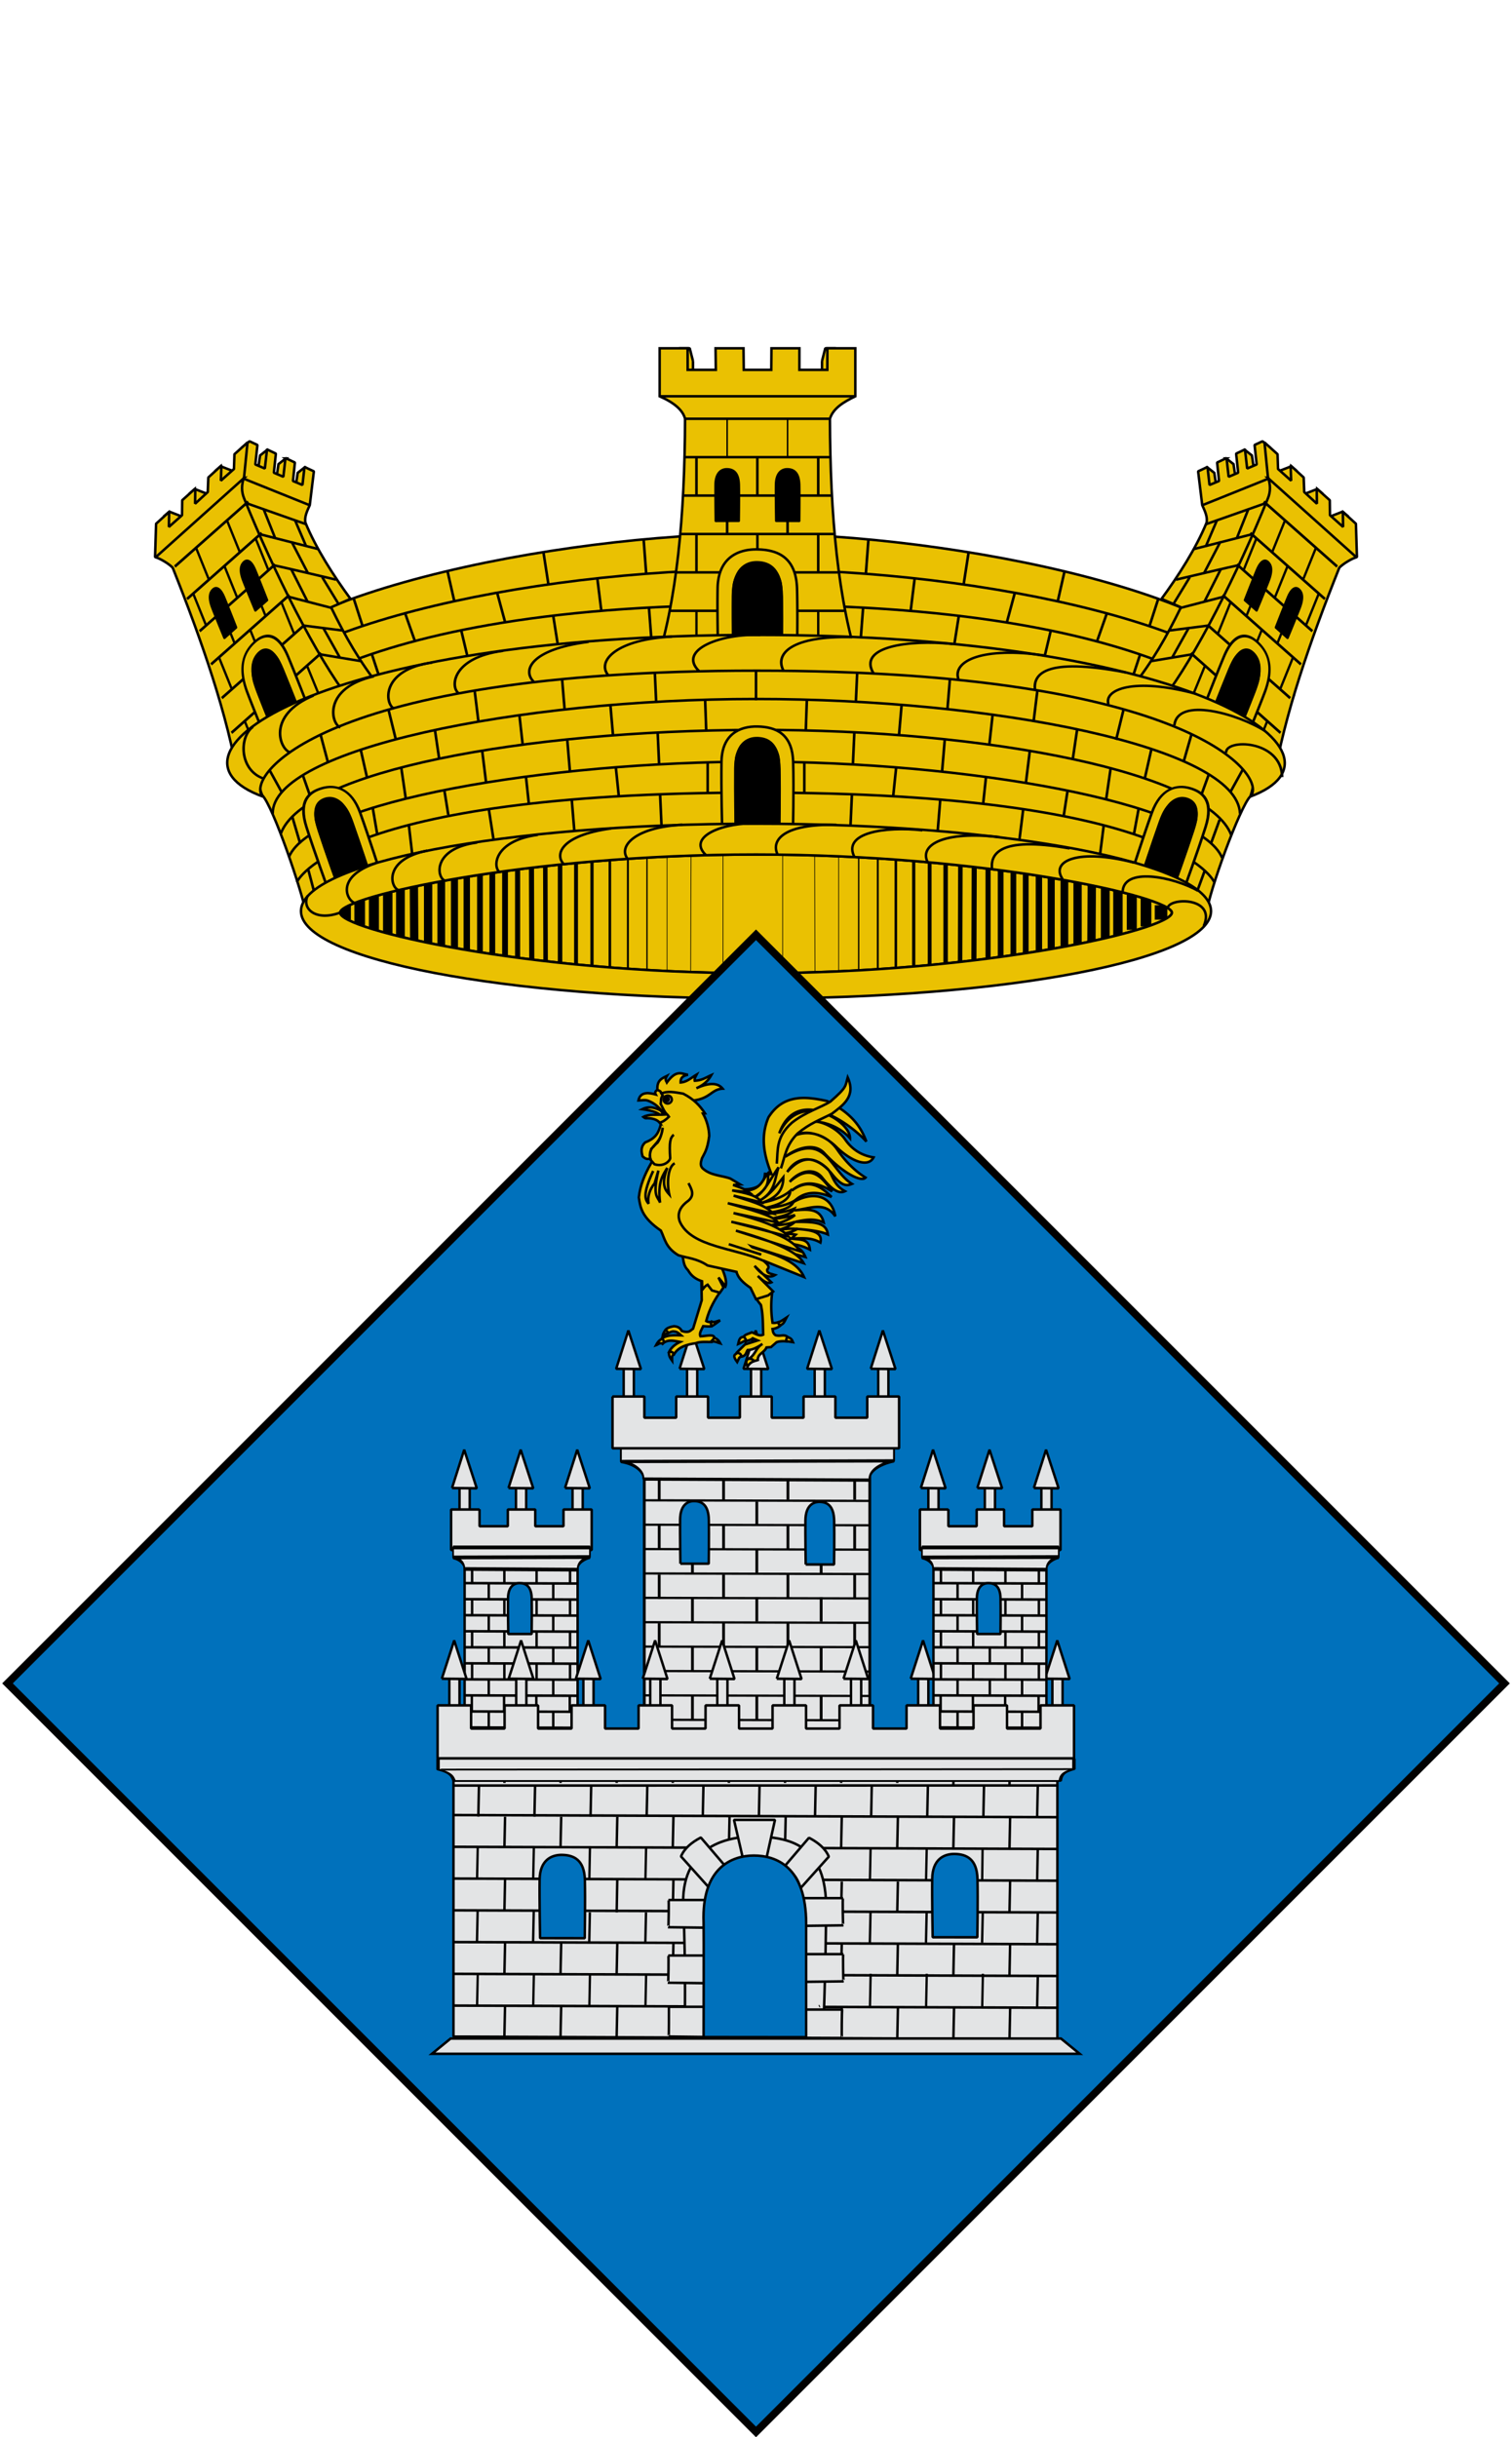 <svg xmlns="http://www.w3.org/2000/svg" version="1.0" width="605" height="975"><g style="display:inline"><path d="m39.092 152.657 25.457 48.536 375.856.65 29.074-49.186c-11.933-40.508-138.29-64.743-215.193-64.743-77.833 0-205.076 24.495-215.194 64.743z" style="fill:#eac102;fill-opacity:1;fill-rule:evenodd;stroke:#000;stroke-width:1;stroke-linecap:butt;stroke-linejoin:miter;stroke-miterlimit:4;stroke-dasharray:none;stroke-opacity:1" transform="translate(48.214 125.63)"/><path d="M74.403 240.44c7.954-44.595 339.285-47.5 359.987 0 .966-9.073 13.705-43.621 17.68-47.43 13.64-36.089-92.657-57.957-198.633-57.602-105.976.356-211.631 22.934-196.708 57.137 4.338 4.374 16.126 38.893 17.674 47.896z" style="fill:#eac102;fill-opacity:1;fill-rule:evenodd;stroke:#000;stroke-width:1;stroke-linecap:butt;stroke-linejoin:miter;stroke-miterlimit:4;stroke-dasharray:none;stroke-opacity:1" transform="translate(48.214 125.63)"/><path d="M70.576 227.296s15.02-35.803 183.71-35.813c168.221-.01 183.294 35.727 183.294 35.727" style="fill:none;fill-rule:evenodd;stroke:#000;stroke-width:1px;stroke-linecap:butt;stroke-linejoin:miter;stroke-opacity:1" transform="translate(48.214 125.63)"/><path d="M440.832 217.645c-9.18-22.495-103.759-38.542-186.546-38.542-82.788 0-177.719 15.695-186.9 38.19" style="fill:none;fill-rule:evenodd;stroke:#000;stroke-width:1;stroke-linecap:butt;stroke-linejoin:miter;stroke-miterlimit:4;stroke-dasharray:none;stroke-opacity:1" transform="translate(48.214 125.63)"/><path d="M447.947 199.905c-.931-26.776-98.785-45.876-193.661-45.876-95.814 0-193.846 20.365-193.37 45.876" style="fill:none;fill-rule:evenodd;stroke:#000;stroke-width:1;stroke-linecap:butt;stroke-linejoin:miter;stroke-miterlimit:4;stroke-dasharray:none;stroke-opacity:1" transform="translate(48.214 125.63)"/><path d="M444.436 208.443c-9.259-24.714-96.515-42.272-190.15-42.053-93.635.22-180.828 16.658-190.087 41.373" style="fill:none;fill-rule:evenodd;stroke:#000;stroke-width:1;stroke-linecap:butt;stroke-linejoin:miter;stroke-miterlimit:4;stroke-dasharray:none;stroke-opacity:1" transform="translate(48.214 125.63)"/><g style="stroke:#000;stroke-width:1.111"><path d="M372.047 598.719v14.437" style="fill:none;fill-rule:evenodd;stroke:#000;stroke-width:1.111;stroke-linecap:butt;stroke-linejoin:miter;stroke-miterlimit:4;stroke-dasharray:none;stroke-opacity:1" transform="matrix(.936 0 0 .865 -45.733 -200.933)"/><path d="m331.042 599.625.608 14.488M293.263 601.966l1.095 14.389M257.775 606.216l2.341 16.308M223.653 614.056l1.627 15.232M196.72 622.233l1.464 11.936M180.691 634.715l2.74 11.207M413.053 599.625l-.609 14.488M450.831 601.966l-1.095 14.389M486.32 606.216l-1.623 14.137M520.73 613.798l-1.628 13.877M547.374 622.233l-1.463 11.936M563.841 635.105l-3.2 9.431" style="fill:none;fill-rule:evenodd;stroke:#000;stroke-width:1.111;stroke-linecap:butt;stroke-linejoin:miter;stroke-miterlimit:4;stroke-dasharray:none;stroke-opacity:1" transform="matrix(.936 0 0 .865 -45.733 -200.933)"/></g><g style="stroke:#000;stroke-width:1.111"><path d="M372.047 570.186v14.698M330.008 571.108l.62 14.75M291.33 574.068l1.172 15.11M254.983 579.49l1.708 15.026M220.424 587.562l1.887 14.016M192.27 597.928l2.642 12.729M173.79 609.997l3.395 12.45M414.086 571.108l-.619 14.75M452.764 574.068l-1.172 15.11M489.112 579.49l-1.709 15.026M523.67 587.562l-1.886 14.016M551.824 597.928l-2.642 12.729M570.244 611.432l-3.662 10.874" style="fill:none;fill-rule:evenodd;stroke:#000;stroke-width:1.111;stroke-linecap:butt;stroke-linejoin:miter;stroke-miterlimit:4;stroke-dasharray:none;stroke-opacity:1" transform="matrix(.936 0 0 .865 -45.733 -200.933)"/></g><path d="M372.047 541.535v14.698M289.111 545.857l1.128 14.757M251.708 551.235l1.709 15.07M214.818 560.01l3.294 14.5M185.74 571.433l3.39 13.784M163.856 588.039l5.49 10.77M328.757 542.545l.62 14.75M454.983 545.857l-1.128 14.757M492.387 551.235l-1.71 15.07M529.277 560.01l-3.295 14.5M558.354 571.433l-3.39 12.774M580.238 588.039l-5.49 10.77M415.337 542.545l-.619 14.75" style="fill:none;fill-rule:evenodd;stroke:#000;stroke-width:1.111;stroke-linecap:butt;stroke-linejoin:miter;stroke-miterlimit:4;stroke-dasharray:none;stroke-opacity:1" transform="matrix(.936 0 0 .865 -45.733 -200.933)"/><path d="M47.125 167.84s31.17-51.486 206.891-51.486c175.239-.013 206.892 51.364 206.892 51.364" style="fill:none;fill-rule:evenodd;stroke:#000;stroke-width:1px;stroke-linecap:butt;stroke-linejoin:miter;stroke-opacity:1" transform="translate(48.214 125.63)"/><path d="M465.03 160.593c-10.222-34.075-118.675-58.383-210.856-58.383S53.541 126.518 43.318 160.593" style="fill:none;fill-rule:evenodd;stroke:#000;stroke-width:1;stroke-linecap:butt;stroke-linejoin:miter;stroke-miterlimit:4;stroke-dasharray:none;stroke-opacity:1" transform="translate(48.214 125.63)"/><path d="m162.691 572.663-4.462-9.748M153.081 551.794l-4.668-10.022M182.942 559.689l-4.393-11.533M173.606 535.456l-4.462-11.6M211.91 548.293l-4.118-13.523M203.88 521.933l-3.845-12.905M249.323 538.82l-3.295-14.965M243.076 510.4l-2.952-14.072M283.303 502.575l-2.128-14.896M285.362 517.128l2.334 15.994M327.442 529.827l-1.167-16.612M325.108 497.77l-1.098-15.926M372.047 495.779v-16.681M372.047 512.185v16.544M581.424 572.663l4.462-9.748M591.034 551.794l4.668-10.022M561.173 559.689l4.394-11.533M570.51 535.456l4.461-11.6M532.204 548.293l4.12-13.523M540.236 521.933l3.844-12.905M494.792 538.82l3.295-14.965M501.04 510.4l2.95-14.072M460.812 502.575l2.128-14.896M458.753 517.128l-2.334 15.994M416.673 529.827l1.167-16.612M419.007 497.77l1.098-15.926" style="fill:none;fill-rule:evenodd;stroke:#000;stroke-width:1.111px;stroke-linecap:butt;stroke-linejoin:miter;stroke-opacity:1" transform="matrix(.936 0 0 .865 -45.733 -200.933)"/><path d="M392.258 599.53v-14.638M392.88 570.098l.468-14.326M394.594 512.327l.467-16.195M439.44 499.713l-1.712 14.95M482.264 506.41l-3.426 13.702M521.505 516.22l-4.049 12.457M556.542 528.833l-5.139 12.146M581.301 543.003l-5.45 12.146M433.835 558.42l-1.09 13.703M431.5 587.383l-1.247 13.08M468.716 603.89l1.246-12.614M471.363 576.483l1.402-13.703M508.892 569.631l-1.869 13.704M504.843 597.66l-1.713 12.029M533.183 617.967l2.025-11.847M559.19 628.493l1.556-12.457M537.856 592.055l2.803-13.392M561.056 602.724l4.206-12.538" style="fill:none;fill-rule:evenodd;stroke:#000;stroke-width:1.111px;stroke-linecap:butt;stroke-linejoin:miter;stroke-opacity:1" transform="matrix(.936 0 0 .865 -45.313 -200.933)"/><path d="M392.258 599.53v-14.638M392.88 570.098l.468-14.326M394.594 512.327l.467-16.195M439.44 499.713l-1.712 14.95M482.264 506.41l-3.426 13.702M521.505 516.22l-4.049 12.457M556.542 528.833l-5.139 12.146M581.301 543.003l-5.45 12.146M433.835 558.42l-1.09 13.703M431.5 587.383l-1.247 13.08M468.716 603.89l1.246-12.614M471.363 576.483l1.402-13.703M508.892 569.631l-1.869 13.704M504.843 597.66l-1.713 11.524M533.507 618.211l2.013-12.764M559.19 628.493l1.556-12.457M537.856 592.055l2.803-13.392M561.367 603.061l3.895-12.033" style="fill:none;fill-rule:evenodd;stroke:#000;stroke-width:1.111px;stroke-linecap:butt;stroke-linejoin:miter;stroke-opacity:1" transform="matrix(-.936 0 0 .865 650.313 -200.933)"/><path d="M254.901 165.04c-7.209-.158-14.218 3.158-14.412 13.98-.193 10.829.276 27.584.276 27.584l5.452.375c-.035-1.701-.188-16.025-.078-24.718.03-2.334.049-4.263.537-5.843.243-.79.548-1.496.883-2.117.335-.622.519-1.167.928-1.633.41-.467.725-.848 1.193-1.174.47-.325.847-.593 1.36-.79 1.023-.396 2.937-.911 4.039-.877 1.101.034 2.635.567 3.643.953.504.193.8.452 1.26.765.459.313.632.668 1.033 1.123.4.455.82.99 1.148 1.607.328.618.616 1.34.856 2.143.481 1.606.44 3.6.52 6.073.296 9.209-.027 22.91-.055 24.513l5.58-.374s.398-15.888.084-27.354c-.315-11.47-7.037-14.08-14.247-14.237z" style="fill:#eac102;fill-opacity:1;fill-rule:evenodd;stroke:#000;stroke-width:1;stroke-linecap:round;stroke-linejoin:round;stroke-miterlimit:4;stroke-dasharray:none;stroke-opacity:1" transform="translate(48.214 125.63)"/><path d="M246.189 206.624s-.296-15.533-.177-24.875c.12-9.338 4.44-12.202 8.876-12.067 4.436.136 8.572 2.399 8.766 12.294.193 9.892-.055 24.658-.055 24.658l-17.41-.01z" style="fill:#000;fill-opacity:1;fill-rule:evenodd;stroke:#000;stroke-width:1;stroke-linecap:round;stroke-linejoin:round;stroke-miterlimit:4;stroke-dasharray:none;stroke-opacity:1" transform="translate(48.214 125.63)"/><path d="m280.698 18.808 1.306-5.096h4.226v11.242l-5.532-1.05v-5.096zM229.073 18.808l-1.305-5.096h-4.227v11.242l5.532-1.05v-5.096z" style="fill:#eac102;fill-opacity:1;fill-rule:evenodd;stroke:#000;stroke-width:1px;stroke-linecap:butt;stroke-linejoin:bevel;stroke-opacity:1" transform="translate(48.214 125.63)"/><path d="M215.73 13.713v19.216c6.093 2.671 9.334 5.687 10.166 8.993-.105 38.226-3.119 72.962-12.2 100.335H296.016c-9.08-27.373-12.045-62.11-12.15-100.335 1.255-4.156 5.444-6.72 10.166-8.993V13.713h-11.186l-.022 8.633h-11.179l.015-8.633h-11.185l-.078 8.633h-11.007l-.101-8.633h-11.186l.11 8.633h-11.274l-.022-8.633H215.73z" style="fill:#eac102;fill-opacity:1;fill-rule:nonzero;stroke:#000;stroke-width:1;stroke-linecap:butt;stroke-linejoin:miter;stroke-miterlimit:4;stroke-dasharray:none;stroke-dashoffset:0;stroke-opacity:1" transform="translate(48.214 125.63)"/><path d="M215.81 32.918h78.091-78.09zM226.186 41.912h57.34-57.34z" style="fill:none;fill-opacity:1;fill-rule:nonzero;stroke:#000;stroke-width:1;stroke-linecap:butt;stroke-linejoin:miter;stroke-miterlimit:4;stroke-dasharray:none;stroke-dashoffset:0;stroke-opacity:1" transform="translate(48.214 125.63)"/><path d="M220.144 118.746h69.424M222.508 103.38h64.554M224.177 88.013h61.216M225.289 72.646h58.992M225.707 57.279h58.297" style="fill:none;fill-rule:evenodd;stroke:#000;stroke-width:1;stroke-linecap:butt;stroke-linejoin:miter;stroke-miterlimit:4;stroke-dasharray:none;stroke-opacity:1" transform="translate(48.214 125.63)"/><path d="M242.347 62.129c-2.177.123-4.186 1.712-4.244 6.275-.063 4.87.103 14.37.103 14.37l9.172-.027s.144-9.071.042-14.228c-.102-5.158-2.3-6.32-4.638-6.39a4.977 4.977 0 0 0-.435 0zM266.53 62.129c-2.177.123-4.185 1.712-4.244 6.275-.063 4.87.103 14.343.103 14.343l9.173.026s.122-9.097.02-14.254c-.102-5.158-2.279-6.32-4.617-6.39a4.977 4.977 0 0 0-.435 0z" style="fill:#000;fill-opacity:1;fill-rule:evenodd;stroke:#000;stroke-width:1;stroke-linecap:round;stroke-linejoin:round;stroke-miterlimit:4;stroke-dasharray:none;stroke-opacity:1" transform="translate(48.214 125.63)"/><path d="M360.407 477.87v-5.134M383.695 477.87v-5.134" style="fill:none;fill-rule:evenodd;stroke:#000;stroke-width:1.002px;stroke-linecap:butt;stroke-linejoin:miter;stroke-opacity:1" transform="matrix(1.038 0 0 .959 -83.147 -245.06)"/><path d="M254.856 88.215v15.476" style="fill:none;fill-rule:evenodd;stroke:#000;stroke-width:1px;stroke-linecap:butt;stroke-linejoin:miter;stroke-opacity:1" transform="translate(48.214 125.63)"/><path d="M348.43 509.869v-15.243M395.362 509.869v-15.243" style="fill:none;fill-rule:evenodd;stroke:#000;stroke-width:.897px;stroke-linecap:butt;stroke-linejoin:miter;stroke-opacity:1" transform="matrix(1.038 0 0 1.197 -82.99 -347.308)"/><path d="M348.43 509.869v-15.243M395.362 509.869v-15.243" style="fill:none;fill-rule:evenodd;stroke:#000;stroke-width:.975px;stroke-linecap:butt;stroke-linejoin:miter;stroke-opacity:1" transform="matrix(1.038 0 0 1.014 -82.99 -287.76)"/><path d="M372.047 448.52v16.133M348.58 464.208v-15.243M395.514 464.208v-15.243" style="fill:none;fill-rule:evenodd;stroke:#000;stroke-width:.988px;stroke-linecap:butt;stroke-linejoin:miter;stroke-opacity:1" transform="matrix(1.038 0 0 .987 -83.147 -260.144)"/><path d="M254.906 94.183c-7.995-.174-15.77 3.502-15.984 15.506-.215 12.01.306 30.592.306 30.592l6.047.415c-.04-1.886-.209-17.772-.086-27.413.032-2.59.053-4.728.594-6.48a13.1 13.1 0 0 1 .98-2.349c.371-.689.575-1.293 1.03-1.81.454-.518.803-.942 1.323-1.302.52-.361.94-.658 1.507-.878 1.136-.438 3.258-1.01 4.48-.972 1.222.038 2.923.63 4.04 1.057.56.214.888.502 1.398.85.509.347.702.74 1.146 1.244.444.505.91 1.097 1.273 1.783.364.686.683 1.486.95 2.377.533 1.78.488 3.992.576 6.734.329 10.214-.03 25.41-.061 27.188l6.19-.415s.44-17.621.092-30.338c-.35-12.72-7.805-15.615-15.8-15.79z" style="fill:#eac102;fill-opacity:1;fill-rule:evenodd;stroke:#000;stroke-width:1;stroke-linecap:round;stroke-linejoin:round;stroke-miterlimit:4;stroke-dasharray:none;stroke-opacity:1" transform="translate(48.214 125.63)"/><path d="M245.244 140.303s-.329-17.228-.197-27.589c.132-10.356 4.924-13.532 9.844-13.382 4.92.15 9.508 2.66 9.723 13.635.214 10.97-.061 27.347-.061 27.347l-19.31-.011z" style="fill:#000;fill-opacity:1;fill-rule:evenodd;stroke:#000;stroke-width:1;stroke-linecap:round;stroke-linejoin:round;stroke-miterlimit:4;stroke-dasharray:none;stroke-opacity:1" transform="translate(48.214 125.63)"/><path d="M360.407 477.87v-5.134M383.695 477.87v-5.134" style="fill:none;fill-rule:evenodd;stroke:#000;stroke-width:.572px;stroke-linecap:butt;stroke-linejoin:miter;stroke-opacity:1" transform="matrix(1.038 0 0 2.941 -83.147 -1222.65)"/><path d="M492.718 497.707c-6.023-1.91-12.459.16-14.434 12.37-1.975 12.213-4.387 31.298-4.387 31.298l4.511 1.733c.256-1.934 2.526-18.19 4.074-28.006.416-2.636.755-4.815 1.429-6.487.337-.835.71-1.562 1.096-2.185.385-.623.63-1.196 1.052-1.626.422-.43.75-.787 1.198-1.043.447-.255.81-.468 1.272-.569.926-.202 2.618-.325 3.537-.022.918.303 2.116 1.275 2.897 1.954.39.34.595.704.928 1.17.333.464.42.907.68 1.518.26.612.522 1.318.694 2.096.171.779.292 1.666.36 2.632.134 1.934-.234 4.181-.582 7-1.293 10.5-3.858 25.936-4.15 27.744l4.745.916s2.994-17.894 4.65-30.952c1.657-13.063-3.547-17.632-9.57-19.541z" style="fill:#eac102;fill-opacity:1;fill-rule:evenodd;stroke:#000;stroke-width:1.158;stroke-linecap:round;stroke-linejoin:round;stroke-miterlimit:4;stroke-dasharray:none;stroke-opacity:1" transform="matrix(-.936 0 .136 .797 522.421 -81.332)"/><path d="M478.444 542.7s2.353-17.66 4.017-28.209c1.664-10.544 5.769-12.75 9.469-11.53 3.699 1.218 6.79 4.774 5.296 16.025-1.494 11.247-4.175 27.906-4.175 27.906l-14.607-4.192z" style="fill:#000;fill-opacity:1;fill-rule:evenodd;stroke:#000;stroke-width:1.158;stroke-linecap:round;stroke-linejoin:round;stroke-miterlimit:4;stroke-dasharray:none;stroke-opacity:1" transform="matrix(-.936 0 .136 .797 522.421 -81.332)"/><path d="M492.718 497.707c-6.023-1.91-12.459.16-14.434 12.37-1.975 12.213-4.387 31.298-4.387 31.298l4.511 1.733c.256-1.934 2.526-18.19 4.074-28.006.416-2.636.755-4.815 1.429-6.487.337-.835.71-1.562 1.096-2.185.385-.623.63-1.196 1.052-1.626.422-.43.75-.787 1.198-1.043.447-.255.81-.468 1.272-.569.926-.202 2.618-.325 3.537-.022.918.303 2.116 1.275 2.897 1.954.39.34.595.704.928 1.17.333.464.42.907.68 1.518.26.612.522 1.318.694 2.096.171.779.292 1.666.36 2.632.134 1.934-.234 4.181-.582 7-1.293 10.5-3.858 25.936-4.15 27.744l4.745.916s2.994-17.894 4.65-30.952c1.657-13.063-3.547-17.632-9.57-19.541z" style="fill:#eac102;fill-opacity:1;fill-rule:evenodd;stroke:#000;stroke-width:1.158;stroke-linecap:round;stroke-linejoin:round;stroke-miterlimit:4;stroke-dasharray:none;stroke-opacity:1" transform="matrix(.936 0 -.136 .797 82.579 -81.332)"/><path d="M478.444 542.7s2.353-17.66 4.017-28.209c1.664-10.544 5.769-12.75 9.469-11.53 3.699 1.218 6.79 4.774 5.296 16.025-1.494 11.247-4.175 27.906-4.175 27.906l-14.607-4.192z" style="fill:#000;fill-opacity:1;fill-rule:evenodd;stroke:#000;stroke-width:1.158;stroke-linecap:round;stroke-linejoin:round;stroke-miterlimit:4;stroke-dasharray:none;stroke-opacity:1" transform="matrix(.936 0 -.136 .797 82.579 -81.332)"/><path d="M254.286 216.25c-11.485 0-22.705.26-33.537.735a770.965 770.965 0 0 0-31.236 2.02c-9.955.844-19.4 1.837-28.254 2.94a605.55 605.55 0 0 0-24.649 3.569c-7.53 1.255-14.348 2.556-20.332 3.857-5.983 1.301-11.121 2.592-15.334 3.831-4.212 1.24-7.493 2.42-9.711 3.49-1.11.535-1.96 1.05-2.528 1.522-.568.473-.852.916-.852 1.312 0 .42.284.867.852 1.365.569.497 1.419 1.04 2.528 1.6 2.218 1.122 5.499 2.355 9.711 3.648 4.213 1.293 9.35 2.635 15.334 3.989s12.801 2.71 20.332 4.015a582.497 582.497 0 0 0 24.649 3.7 693.335 693.335 0 0 0 28.254 3.07 744.62 744.62 0 0 0 64.773 2.834 744.622 744.622 0 0 0 64.773-2.834c9.954-.874 19.4-1.926 28.254-3.07a582.505 582.505 0 0 0 24.648-3.7c7.531-1.305 14.349-2.661 20.332-4.015 5.984-1.354 11.122-2.696 15.334-3.989 4.213-1.293 7.494-2.526 9.712-3.647 1.109-.561 1.959-1.104 2.527-1.601.569-.498.852-.945.852-1.365 0-.396-.283-.84-.852-1.312-.568-.472-1.418-.987-2.527-1.522-2.218-1.07-5.5-2.25-9.712-3.49-4.212-1.239-9.35-2.53-15.334-3.831-5.983-1.301-12.8-2.602-20.332-3.857a605.558 605.558 0 0 0-24.648-3.57 721.193 721.193 0 0 0-28.255-2.938 770.958 770.958 0 0 0-31.236-2.02 766.519 766.519 0 0 0-33.536-.735z" style="fill:#eac102;fill-opacity:1;fill-rule:nonzero;stroke:#000;stroke-width:1;stroke-linecap:round;stroke-linejoin:round;stroke-miterlimit:4;stroke-dasharray:none;stroke-dashoffset:0;stroke-opacity:1" transform="translate(48.214 125.63)"/><path d="m611.483 468.773-5.016 2.023.845 7.923 6.031-.273.282-7.854-2.142-1.819zM621.79 477.764l-5.016 2.023.846 7.923 6.03-.273.282-7.855-2.141-1.818zM601.004 459.73l-5.016 2.023.845 7.923 6.03-.273.282-7.854-2.141-1.819z" style="fill:#eac102;fill-opacity:1;fill-rule:evenodd;stroke:#000;stroke-width:1.004px;stroke-linecap:butt;stroke-linejoin:miter;stroke-opacity:1" transform="matrix(-.998 .01 .011 .995 683.055 -276.892)"/><path d="m574.914 456.842 2.92 2.262.974 6.062-3.665 1.902-1.488-9.39 1.26-.836zM582.244 453.277l2.92 2.262.974 6.062-3.665 1.902-1.489-9.39 1.26-.836zM567.241 460.422l2.92 2.262.974 6.062-3.665 1.902-1.489-9.39 1.26-.836z" style="fill:#eac102;fill-opacity:1;fill-rule:evenodd;stroke:#000;stroke-width:1.004px;stroke-linecap:butt;stroke-linejoin:miter;stroke-opacity:1" transform="matrix(-.998 .01 .011 .995 683.055 -276.892)"/><path d="m582.36 453.14-3.528 1.722.897 7.679-3.797 1.672-.927-7.52-3.767 1.826.867 7.43-3.796 1.64-.897-7.24-3.737 1.794 1.794 13.575c1.06 2.313 2.261 4.63 1.823 7.011-4.05 10.264-11.079 21.545-17.733 30.838l7.825 3.306c-5.668 11.984-11.146 21.899-19.519 32.793l27.544 15.242 39.85-77.118-10.105-18.73-2.66-16.66-3.14-2.608-3.168 1.519.927 7.833-3.797 1.672-.957-7.676z" style="fill:#eac102;fill-opacity:1;fill-rule:evenodd;stroke:#000;stroke-width:1.004px;stroke-linecap:butt;stroke-linejoin:bevel;stroke-opacity:1" transform="matrix(-.998 .01 .011 .995 683.055 -276.892)"/><path d="m590.15 450.264 1.52 13.797c1.06 2.991 1.254 5.955.019 8.87-11.558 29.634-28.414 64.083-41.042 80.782l24.209 11.031 1.27 1.32 19.24 19.991c3.852-25.817 13.872-55.974 25.328-85.713 1.445-1.622 5.252-3.914 7.03-4.35l-.56-13.424-5.294-4.716.169 6.062-5.316-4.66-.14-6.022-5.29-4.658.15 6.11-5.133-4.641-.294-5.861-5.295-4.755.289 6.104-5.306-4.656-.265-5.946-5.29-4.665z" style="fill:#eac102;fill-opacity:1;fill-rule:nonzero;stroke:#000;stroke-width:1.004;stroke-linecap:butt;stroke-linejoin:bevel;stroke-miterlimit:4;stroke-dasharray:none;stroke-dashoffset:0;stroke-opacity:1" transform="matrix(-.998 .01 .011 .995 683.055 -276.892)"/><path d="m591.53 464.394 36.022 31.706-36.021-31.706z" style="fill:none;fill-opacity:1;fill-rule:nonzero;stroke:#000;stroke-width:1.004;stroke-linecap:butt;stroke-linejoin:miter;stroke-miterlimit:4;stroke-dasharray:none;stroke-dashoffset:0;stroke-opacity:1" transform="matrix(-.998 .01 .011 .995 683.055 -276.892)"/><path d="m594.604 470.734 32.166 30.473-32.166-30.473z" style="fill:none;fill-opacity:1;fill-rule:nonzero;stroke:#000;stroke-width:1.069;stroke-linecap:butt;stroke-linejoin:miter;stroke-miterlimit:4;stroke-dasharray:none;stroke-dashoffset:0;stroke-opacity:1" transform="matrix(-.878 -.13 -.037 .99 638.797 -188.039)"/><path d="m558.976 527.272 39.294 37.386M567.028 516.971l36.214 34.307M574.342 505.81l34.342 32.534M581.344 494.353l33.094 31.352M587.957 482.528l32.704 30.982" style="fill:none;fill-rule:evenodd;stroke:#000;stroke-width:1.069;stroke-linecap:butt;stroke-linejoin:miter;stroke-miterlimit:4;stroke-dasharray:none;stroke-opacity:1" transform="matrix(-.878 -.13 -.037 .99 638.797 -188.039)"/><path d="M595.279 495.173c-1.273-1.06-3.06-.881-4.986 2.665-2.056 3.785-5.906 11.32-5.906 11.32l5.157 4.855s3.845-7.036 5.928-11.133c2.084-4.099 1.333-6.178.05-7.475a3.48 3.48 0 0 0-.243-.232zM608.845 508.026c-1.272-1.06-3.059-.882-4.985 2.664-2.057 3.785-5.895 11.3-5.895 11.3l5.134 4.895s3.845-7.067 5.928-11.164c2.084-4.099 1.345-6.166.062-7.464a3.48 3.48 0 0 0-.244-.231z" style="fill:#000;fill-opacity:1;fill-rule:evenodd;stroke:#000;stroke-width:1.069;stroke-linecap:round;stroke-linejoin:round;stroke-miterlimit:4;stroke-dasharray:none;stroke-opacity:1" transform="matrix(-.878 -.13 -.037 .99 638.797 -188.039)"/><path d="m584.895 515.465 2.044-3.86M598.457 528.313l2.044-3.86M591.469 522.273l-6.423 12.134" style="fill:none;fill-rule:evenodd;stroke:#000;stroke-width:1.069px;stroke-linecap:butt;stroke-linejoin:miter;stroke-opacity:1" transform="matrix(-.878 -.13 -.037 .99 638.797 -188.039)"/><path d="m556.21 549.912 8.816-16.45M584.787 573.656l7.57-14.301" style="fill:none;fill-rule:evenodd;stroke:#000;stroke-width:1.069px;stroke-linecap:butt;stroke-linejoin:miter;stroke-opacity:1" transform="matrix(-.878 -.13 -.037 .99 638.797 -188.039)"/><path d="m571.467 521.295 6.414-12.114M598.799 547.188l6.413-12.115M604.412 497.825l-6.611 12.487M584.318 497.022l6.245-11.799M611.649 522.914l6.246-11.798" style="fill:none;fill-rule:evenodd;stroke:#000;stroke-width:1.069px;stroke-linecap:butt;stroke-linejoin:miter;stroke-opacity:1" transform="matrix(-.878 -.13 -.037 .99 638.797 -188.039)"/><path d="M590.6 537.806c-4.106-2.974-9.8-2.861-15.22 6.438-5.425 9.303-13.371 24.001-13.371 24.001l2.979 2.47c.814-1.486 7.752-13.954 12.08-21.44 1.162-2.011 2.12-3.674 3.177-4.85a13.916 13.916 0 0 1 1.551-1.487c.5-.406.873-.806 1.34-1.049.466-.243.836-.45 1.268-.547.431-.097.782-.18 1.176-.15.788.06 2.151.367 2.774.83.622.463 1.25 1.53 1.646 2.26.198.366.242.707.355 1.159.113.452.04.827.05 1.379a9.93 9.93 0 0 1-.123 1.844c-.113.665-.3 1.404-.555 2.194-.508 1.58-1.51 3.29-2.677 5.464-4.345 8.094-11.254 19.836-12.057 21.212l3.422 1.873s8.024-13.606 13.466-23.662c5.444-10.059 2.824-14.966-1.282-17.94z" style="fill:#eac102;fill-opacity:1;fill-rule:evenodd;stroke:#000;stroke-width:.99;stroke-linecap:round;stroke-linejoin:round;stroke-miterlimit:4;stroke-dasharray:none;stroke-opacity:1" transform="matrix(-.918 .105 -.091 1.122 692.938 -408.478)"/><path d="M565.146 570.397s7.448-13.571 12.1-21.617c4.649-8.04 8.56-8.821 11.068-6.958 2.507 1.863 3.797 5.452-.945 14.1-4.74 8.644-12.127 21.337-12.127 21.337l-10.096-6.862z" style="fill:#000;fill-opacity:1;fill-rule:evenodd;stroke:#000;stroke-width:.99;stroke-linecap:round;stroke-linejoin:round;stroke-miterlimit:4;stroke-dasharray:none;stroke-opacity:1" transform="matrix(-.918 .105 -.091 1.122 692.938 -408.478)"/><path d="m597.51 491.634 6.268-11.838M611.073 504.482l6.266-11.838" style="fill:none;fill-rule:evenodd;stroke:#000;stroke-width:1.069px;stroke-linecap:butt;stroke-linejoin:miter;stroke-opacity:1" transform="matrix(-.878 -.13 -.037 .99 638.797 -188.039)"/><path d="m591.278 474.53-24.181 8.815M592.008 464.742l-26.372 10.95M586.023 487.093l-23.624 6.3M580.46 499.716c-.748 0-25.218 6.079-25.218 6.079M574.47 512.446l-17.27 4.677M568.479 524.107l-15.512 2.14M562.488 535.66l-16.902 2.996M571.525 481.55l-4.305 10.406M584.008 477.092l-4.458 11.591M560.782 504.772l-6.24 10.521M573.309 501.166l-6.617 13.53M560.648 525.06l-6.598 12.127M566.51 503.043l6.442-12.755" style="fill:none;fill-rule:evenodd;stroke:#000;stroke-width:1.004px;stroke-linecap:butt;stroke-linejoin:miter;stroke-opacity:1" transform="matrix(-.998 .01 .011 .995 683.055 -276.892)"/><path d="m611.483 468.773-5.016 2.023.845 7.923 6.031-.273.282-7.854-2.142-1.819zM621.79 477.764l-5.016 2.023.846 7.923 6.03-.273.282-7.855-2.141-1.818zM601.004 459.73l-5.016 2.023.845 7.923 6.03-.273.282-7.854-2.141-1.819z" style="fill:#eac102;fill-opacity:1;fill-rule:evenodd;stroke:#000;stroke-width:1.004px;stroke-linecap:butt;stroke-linejoin:miter;stroke-opacity:1" transform="matrix(.998 .01 -.011 .995 -78.055 -276.892)"/><path d="m574.914 456.842 2.92 2.262.974 6.062-3.665 1.902-1.488-9.39 1.26-.836zM582.244 453.277l2.92 2.262.974 6.062-3.665 1.902-1.489-9.39 1.26-.836zM567.241 460.422l2.92 2.262.974 6.062-3.665 1.902-1.489-9.39 1.26-.836z" style="fill:#eac102;fill-opacity:1;fill-rule:evenodd;stroke:#000;stroke-width:1.004px;stroke-linecap:butt;stroke-linejoin:miter;stroke-opacity:1" transform="matrix(.998 .01 -.011 .995 -78.055 -276.892)"/><path d="m582.36 453.14-3.528 1.722.897 7.679-3.797 1.672-.927-7.52-3.767 1.826.867 7.43-3.796 1.64-.897-7.24-3.737 1.794 1.794 13.575c1.06 2.313 2.261 4.63 1.823 7.011-4.05 10.264-11.079 21.545-17.733 30.838l7.825 3.306c-5.668 11.984-11.146 21.899-19.519 32.793l27.544 15.242 39.85-77.118-10.105-18.73-2.66-16.66-3.14-2.608-3.168 1.519.927 7.833-3.797 1.672-.957-7.676z" style="fill:#eac102;fill-opacity:1;fill-rule:evenodd;stroke:#000;stroke-width:1.004px;stroke-linecap:butt;stroke-linejoin:bevel;stroke-opacity:1" transform="matrix(.998 .01 -.011 .995 -78.055 -276.892)"/><path d="m590.15 450.264 1.52 13.797c1.06 2.991 1.254 5.955.019 8.87-11.558 29.634-28.414 64.083-41.042 80.782l24.209 11.031 1.27 1.32 19.24 19.991c3.852-25.817 13.872-55.974 25.328-85.713 1.445-1.622 5.252-3.914 7.03-4.35l-.56-13.424-5.294-4.716.169 6.062-5.316-4.66-.14-6.022-5.29-4.658.15 6.11-5.133-4.641-.294-5.861-5.295-4.755.289 6.104-5.306-4.656-.265-5.946-5.29-4.665z" style="fill:#eac102;fill-opacity:1;fill-rule:nonzero;stroke:#000;stroke-width:1.004;stroke-linecap:butt;stroke-linejoin:bevel;stroke-miterlimit:4;stroke-dasharray:none;stroke-dashoffset:0;stroke-opacity:1" transform="matrix(.998 .01 -.011 .995 -78.055 -276.892)"/><path d="m591.53 464.394 36.022 31.706-36.021-31.706z" style="fill:none;fill-opacity:1;fill-rule:nonzero;stroke:#000;stroke-width:1.004;stroke-linecap:butt;stroke-linejoin:miter;stroke-miterlimit:4;stroke-dasharray:none;stroke-dashoffset:0;stroke-opacity:1" transform="matrix(.998 .01 -.011 .995 -78.055 -276.892)"/><path d="m594.604 470.734 32.166 30.473-32.166-30.473z" style="fill:none;fill-opacity:1;fill-rule:nonzero;stroke:#000;stroke-width:1.069;stroke-linecap:butt;stroke-linejoin:miter;stroke-miterlimit:4;stroke-dasharray:none;stroke-dashoffset:0;stroke-opacity:1" transform="matrix(.878 -.13 .037 .99 -33.797 -188.039)"/><path d="m558.976 527.272 39.294 37.386M567.028 516.971l36.214 34.307M574.342 505.81l34.342 32.534M581.344 494.353l33.094 31.352M587.957 482.528l32.704 30.982" style="fill:none;fill-rule:evenodd;stroke:#000;stroke-width:1.069;stroke-linecap:butt;stroke-linejoin:miter;stroke-miterlimit:4;stroke-dasharray:none;stroke-opacity:1" transform="matrix(.878 -.13 .037 .99 -33.797 -188.039)"/><path d="M595.279 495.173c-1.273-1.06-3.06-.881-4.986 2.665-2.056 3.785-5.906 11.32-5.906 11.32l5.157 4.855s3.845-7.036 5.928-11.133c2.084-4.099 1.333-6.178.05-7.475a3.48 3.48 0 0 0-.243-.232zM608.845 508.026c-1.272-1.06-3.059-.882-4.985 2.664-2.057 3.785-5.895 11.3-5.895 11.3l5.134 4.895s3.845-7.067 5.928-11.164c2.084-4.099 1.345-6.166.062-7.464a3.48 3.48 0 0 0-.244-.231z" style="fill:#000;fill-opacity:1;fill-rule:evenodd;stroke:#000;stroke-width:1.069;stroke-linecap:round;stroke-linejoin:round;stroke-miterlimit:4;stroke-dasharray:none;stroke-opacity:1" transform="matrix(.878 -.13 .037 .99 -33.797 -188.039)"/><path d="m584.895 515.465 2.044-3.86M598.457 528.313l2.044-3.86M591.469 522.273l-6.423 12.134" style="fill:none;fill-rule:evenodd;stroke:#000;stroke-width:1.069px;stroke-linecap:butt;stroke-linejoin:miter;stroke-opacity:1" transform="matrix(.878 -.13 .037 .99 -33.797 -188.039)"/><path d="m556.21 549.912 8.816-16.45M584.787 573.656l7.57-14.301" style="fill:none;fill-rule:evenodd;stroke:#000;stroke-width:1.069px;stroke-linecap:butt;stroke-linejoin:miter;stroke-opacity:1" transform="matrix(.878 -.13 .037 .99 -33.797 -188.039)"/><path d="m571.467 521.295 6.414-12.114M598.799 547.188l6.413-12.115M604.412 497.825l-6.611 12.487M584.318 497.022l6.245-11.799M611.649 522.914l6.246-11.798" style="fill:none;fill-rule:evenodd;stroke:#000;stroke-width:1.069px;stroke-linecap:butt;stroke-linejoin:miter;stroke-opacity:1" transform="matrix(.878 -.13 .037 .99 -33.797 -188.039)"/><path d="M590.6 537.806c-4.106-2.974-9.8-2.861-15.22 6.438-5.425 9.303-13.371 24.001-13.371 24.001l2.979 2.47c.814-1.486 7.752-13.954 12.08-21.44 1.162-2.011 2.12-3.674 3.177-4.85a13.916 13.916 0 0 1 1.551-1.487c.5-.406.873-.806 1.34-1.049.466-.243.836-.45 1.268-.547.431-.097.782-.18 1.176-.15.788.06 2.151.367 2.774.83.622.463 1.25 1.53 1.646 2.26.198.366.242.707.355 1.159.113.452.04.827.05 1.379a9.93 9.93 0 0 1-.123 1.844c-.113.665-.3 1.404-.555 2.194-.508 1.58-1.51 3.29-2.677 5.464-4.345 8.094-11.254 19.836-12.057 21.212l3.422 1.873s8.024-13.606 13.466-23.662c5.444-10.059 2.824-14.966-1.282-17.94z" style="fill:#eac102;fill-opacity:1;fill-rule:evenodd;stroke:#000;stroke-width:.99;stroke-linecap:round;stroke-linejoin:round;stroke-miterlimit:4;stroke-dasharray:none;stroke-opacity:1" transform="matrix(.918 .105 .091 1.122 -87.938 -408.478)"/><path d="M565.146 570.397s7.448-13.571 12.1-21.617c4.649-8.04 8.56-8.821 11.068-6.958 2.507 1.863 3.797 5.452-.945 14.1-4.74 8.644-12.127 21.337-12.127 21.337l-10.096-6.862z" style="fill:#000;fill-opacity:1;fill-rule:evenodd;stroke:#000;stroke-width:.99;stroke-linecap:round;stroke-linejoin:round;stroke-miterlimit:4;stroke-dasharray:none;stroke-opacity:1" transform="matrix(.918 .105 .091 1.122 -87.938 -408.478)"/><path d="m597.51 491.634 6.268-11.838M611.073 504.482l6.266-11.838" style="fill:none;fill-rule:evenodd;stroke:#000;stroke-width:1.069px;stroke-linecap:butt;stroke-linejoin:miter;stroke-opacity:1" transform="matrix(.878 -.13 .037 .99 -33.797 -188.039)"/><path d="m591.278 474.53-24.181 8.815M592.008 464.742l-26.372 10.95M586.023 487.093l-23.624 6.3M580.46 499.716c-.748 0-25.218 6.079-25.218 6.079M574.47 512.446l-17.27 4.677M568.479 524.107l-15.512 2.14M562.488 535.66l-16.902 2.996M571.525 481.55l-4.305 10.406M584.008 477.092l-4.458 11.591M560.782 504.772l-6.24 10.521M573.309 501.166l-6.617 13.53M560.648 525.06l-6.598 12.127M566.51 503.043l6.442-12.755" style="fill:none;fill-rule:evenodd;stroke:#000;stroke-width:1.004px;stroke-linecap:butt;stroke-linejoin:miter;stroke-opacity:1" transform="matrix(.998 .01 -.011 .995 -78.055 -276.892)"/><path d="M254.522 142.702c175.177 0 205.216 43.038 197.506 50.39 45.643-16.935-22.053-64.693-197.506-64.693-175.454 0-244.369 47.738-197.506 64.692-7.71-7.351 22.328-50.39 197.506-50.39z" style="fill:#eac102;fill-opacity:1;fill-rule:evenodd;stroke:#000;stroke-width:1;stroke-linecap:butt;stroke-linejoin:miter;stroke-miterlimit:4;stroke-dasharray:none;stroke-opacity:1" transform="translate(48.214 125.63)"/><path d="M1065.524 590.135c-19.885-2.177-44.086 1.206-36.518 14.73M1107.902 595.876c-28.064-4.339-42.364 2.604-39.596 11.86M1178.43 615.175c-29.26-8.512-42.77-2.056-40.616 5.105M1210.432 633.859c-12.367-8.583-40.656-17.484-42.088-2.9M1218.272 656.874c-.335-18.948-26.735-19.3-25.94-12.085M935.674 586.462c-25.442 1.335-35.155 12.203-29.456 19.447M897.068 589.081c-27.347 3.839-30.592 14.603-25.442 19.95M769.67 616.017c-22.159 9.991-15.463 27.38-10.656 28.563M976.598 585.69c-17.773-.986-38.729 7.323-28.305 18.131M1019.076 586.733c-27.903-.74-35.988 8.233-31.738 16.827M1146.297 604.52c-39.004-8.15-43.189 1.44-42.517 8.434M741.605 631.717c-6.407 4.931-6.426 21.674 4.993 25.948M797.61 606.38c-23.567 5.81-20.026 23.678-15.501 25.64M824.64 599.462c-23.978 3.605-21.978 20.9-17.638 23.138M857.476 593.586c-23.974 3.404-24.532 18.512-20.523 21.3" style="fill:none;fill-opacity:1;fill-rule:evenodd;stroke:#000;stroke-width:1.205;stroke-linecap:butt;stroke-linejoin:miter;stroke-miterlimit:4;stroke-dasharray:none;stroke-opacity:1" transform="matrix(.864 0 0 .798 -539.548 -213.291)"/><path d="M1137.799 492.113v-43.315m-14.49 44.732.19-45.864m-10.75 46.43v-46.715" style="font-size:12px;fill:none;stroke:#000;stroke-width:.29" transform="matrix(.894 0 0 1.201 -727.887 -200.407)"/><path d="M1103.773 494.662v-47.28" style="font-size:12px;fill:none;stroke:#000;stroke-width:.579" transform="matrix(.894 0 0 1.201 -727.887 -200.407)"/><path d="M1095.22 494.662v-47.28" style="font-size:12px;fill:none;stroke:#000;stroke-width:.853" transform="matrix(.894 0 0 1.201 -727.887 -200.407)"/><path d="M1087.147 494.662v-47.28" style="font-size:12px;fill:none;stroke:#000;stroke-width:1.143" transform="matrix(.894 0 0 1.201 -727.887 -200.407)"/><path d="M1079.144 494.662v-47.28" style="font-size:12px;fill:none;stroke:#000;stroke-width:1.432" transform="matrix(.894 0 0 1.201 -727.887 -200.407)"/><path d="M1072.012 494.662v-47.28" style="font-size:12px;fill:none;stroke:#000;stroke-width:1.722" transform="matrix(.894 0 0 1.201 -727.887 -200.407)"/><path d="m1058.412 492.113-.189-43.034m6.636 43.6v-45.013" style="font-size:12px;fill:none;stroke:#000;stroke-width:2.012" transform="matrix(.894 0 0 1.201 -727.887 -200.407)"/><path d="M1045.855 490.178V450.53m6.362 40.78-.189-42.194" style="font-size:12px;fill:none;stroke:#000;stroke-width:2.285" transform="matrix(.894 0 0 1.201 -727.887 -200.407)"/><path d="M1029.009 487.914v-34.835m5.527 35.4v-36.532m5.695 37.665v-37.95" style="font-size:12px;fill:none;stroke:#000;stroke-width:2.575" transform="matrix(.894 0 0 1.201 -727.887 -200.407)"/><path d="M1023.105 487.629V453.93" style="font-size:12px;fill:none;stroke:#000;stroke-width:2.865" transform="matrix(.894 0 0 1.201 -727.887 -200.407)"/><path d="M1017.599 485.93v-31.434" style="font-size:12px;fill:none;stroke:#000;stroke-width:3.154" transform="matrix(.894 0 0 1.201 -727.887 -200.407)"/><path d="M1011.694 485.08v-29.17" style="font-size:12px;fill:none;stroke:#000;stroke-width:3.444" transform="matrix(.894 0 0 1.201 -727.887 -200.407)"/><path d="m999.606 482.534-.188-23.224m6.383 24.356v-26.055" style="font-size:12px;fill:none;stroke:#000;stroke-width:3.718" transform="matrix(.894 0 0 1.201 -727.887 -200.407)"/><path d="M993.411 480.55v-20.393" style="font-size:12px;fill:none;stroke:#000;stroke-width:3.927" transform="matrix(.894 0 0 1.201 -727.887 -200.407)"/><path d="M987.738 478.897v-16.983" style="font-size:12px;fill:none;stroke:#000;stroke-width:4.217" transform="matrix(.894 0 0 1.201 -727.887 -200.407)"/><path d="M981.543 476.633V463.33" style="font-size:12px;fill:none;stroke:#000;stroke-width:4.49" transform="matrix(.894 0 0 1.201 -727.887 -200.407)"/><path d="M975.176 475.5v-9.904" style="font-size:12px;fill:none;stroke:#000;stroke-width:4.764" transform="matrix(.894 0 0 1.201 -727.887 -200.407)"/><path d="M968.437 473.238v-4.813" style="font-size:12px;fill:none;stroke:#000;stroke-width:5.617" transform="matrix(.894 0 0 1.201 -727.887 -200.407)"/><path d="M1198.514 494.662v-47.28" style="font-size:12px;fill:none;stroke:#000;stroke-width:.579" transform="matrix(.894 0 0 1.201 -727.887 -200.407)"/><path d="M1207.066 494.662v-47.28" style="font-size:12px;fill:none;stroke:#000;stroke-width:.853" transform="matrix(.894 0 0 1.201 -727.887 -200.407)"/><path d="M1215.14 494.662v-47.28" style="font-size:12px;fill:none;stroke:#000;stroke-width:1.143" transform="matrix(.894 0 0 1.201 -727.887 -200.407)"/><path d="M1223.143 494.662v-47.28" style="font-size:12px;fill:none;stroke:#000;stroke-width:1.432" transform="matrix(.894 0 0 1.201 -727.887 -200.407)"/><path d="M1230.274 494.662v-47.28" style="font-size:12px;fill:none;stroke:#000;stroke-width:1.722" transform="matrix(.894 0 0 1.201 -727.887 -200.407)"/><path d="m1243.875 492.113.188-43.034m-6.636 43.6v-45.013" style="font-size:12px;fill:none;stroke:#000;stroke-width:2.012" transform="matrix(.894 0 0 1.201 -727.887 -200.407)"/><path d="M1256.432 490.178V450.53m-6.362 40.78.188-42.194" style="font-size:12px;fill:none;stroke:#000;stroke-width:2.285" transform="matrix(.894 0 0 1.201 -727.887 -200.407)"/><path d="M1273.278 487.914v-34.835m-5.528 35.4v-36.532m-5.694 37.665v-37.95" style="font-size:12px;fill:none;stroke:#000;stroke-width:2.575" transform="matrix(.894 0 0 1.201 -727.887 -200.407)"/><path d="M1279.182 487.629V453.93" style="font-size:12px;fill:none;stroke:#000;stroke-width:2.865" transform="matrix(.894 0 0 1.201 -727.887 -200.407)"/><path d="M1284.688 485.93v-31.434" style="font-size:12px;fill:none;stroke:#000;stroke-width:3.154" transform="matrix(.894 0 0 1.201 -727.887 -200.407)"/><path d="M1290.592 485.08v-29.17" style="font-size:12px;fill:none;stroke:#000;stroke-width:3.444" transform="matrix(.894 0 0 1.201 -727.887 -200.407)"/><path d="m1302.68 482.534.19-23.224m-6.384 24.356v-26.055" style="font-size:12px;fill:none;stroke:#000;stroke-width:3.718" transform="matrix(.894 0 0 1.201 -727.887 -200.407)"/><path d="M1308.876 480.55v-20.393" style="font-size:12px;fill:none;stroke:#000;stroke-width:3.927" transform="matrix(.894 0 0 1.201 -727.887 -200.407)"/><path d="M1314.548 478.897v-16.983" style="font-size:12px;fill:none;stroke:#000;stroke-width:4.217" transform="matrix(.894 0 0 1.201 -727.887 -200.407)"/><path d="M1320.743 476.633V463.33" style="font-size:12px;fill:none;stroke:#000;stroke-width:4.49" transform="matrix(.894 0 0 1.201 -727.887 -200.407)"/><path d="M1327.11 475.5v-9.904" style="font-size:12px;fill:none;stroke:#000;stroke-width:4.764" transform="matrix(.894 0 0 1.201 -727.887 -200.407)"/><path d="M1333.85 473.238v-4.813" style="font-size:12px;fill:none;stroke:#000;stroke-width:5.617" transform="matrix(.894 0 0 1.201 -727.887 -200.407)"/><path d="M1164.488 492.113v-43.315m14.489 44.732-.188-45.864m10.748 46.43v-46.715" style="font-size:12px;fill:none;stroke:#000;stroke-width:.29" transform="matrix(.894 0 0 1.201 -727.887 -200.407)"/><path d="M254.286 203.936c-100.5 0-182.071 15.662-182.071 34.967 0 19.304 81.571 34.967 182.07 34.967 100.5 0 182.072-15.663 182.072-34.967 0-19.305-81.572-34.967-182.071-34.967zm0 12.318c91.878 0 166.432 16.92 166.433 23.265 0 6.72-74.555 24.229-166.433 24.229-91.879 0-166.433-17.51-166.433-24.229 0-6.344 74.554-23.265 166.433-23.265z" style="fill:#eac102;fill-opacity:1;fill-rule:nonzero;stroke:#000;stroke-width:1;stroke-linecap:round;stroke-linejoin:round;stroke-miterlimit:4;stroke-dasharray:none;stroke-dashoffset:0;stroke-opacity:1" transform="translate(48.214 125.63)"/><path d="M74.9 232.762c-2.48 5.146 3.176 10.273 12.788 6.803M122.698 214.705c-17.432 3.58-14.813 14.59-11.466 15.798M102.032 219.74c-16.39 5.61-11.438 15.373-7.882 16.038M320.863 206.552c-14.708-1.63-32.609.903-27.01 11.033M224.818 204.343C206 205.29 198.815 213 203.031 218.14M196.263 205.832c-20.228 2.768-22.628 10.53-18.818 14.385M255.088 203.838c-13.146-.681-28.646 5.067-20.936 12.545M286.507 204.394c-20.639-.532-26.619 5.908-23.475 12.076M142.691 211.456c-17.736 2.366-16.257 13.72-13.046 15.188M166.978 208.374c-17.732 2.399-18.145 13.049-15.18 15.013M351.79 209.296c-22.435-2.581-32.174 3.125-28.869 9.915M405.493 219.483c-21.952-5.672-33.648-.846-28.488 6.678M431.196 230.801c-9.645-5.562-30.585-9.962-30.203.95M433.426 244.88c5.34-12.05-15.025-11.506-14.436-6.77M379.745 213.81c-29.224-5.152-31.816 2.904-30.958 8.63" style="fill:none;fill-opacity:1;fill-rule:evenodd;stroke:#000;stroke-width:1;stroke-linecap:butt;stroke-linejoin:miter;stroke-miterlimit:4;stroke-dasharray:none;stroke-opacity:1" transform="translate(48.214 125.63)"/></g><g style="fill:#0071bc;display:inline"><path d="M302.5 374 3 673.5 302.5 973 602 673.5 302.5 374z" style="fill:#0071bc;fill-opacity:1;fill-rule:evenodd;stroke:#000;stroke-width:1;stroke-linecap:butt;stroke-linejoin:miter;marker:none;marker-start:none;marker-mid:none;marker-end:none;stroke-miterlimit:4;stroke-dasharray:none;stroke-dashoffset:0;stroke-opacity:1;visibility:visible;display:inline;overflow:visible;enable-background:accumulate"/></g><g style="fill:#e3e4e5;stroke:#000;stroke-width:.726;stroke-miterlimit:4;stroke-dasharray:none;stroke-opacity:1;enable-background:new"><g style="fill:#e3e4e5;stroke:#000;stroke-width:.726;stroke-miterlimit:4;stroke-dasharray:none;stroke-opacity:1"><g style="fill:#e3e4e5;stroke:#000;stroke-width:.726;stroke-miterlimit:4;stroke-dasharray:none;stroke-opacity:1"><g style="fill:#e3e4e5;stroke:#000;stroke-width:.726;stroke-miterlimit:4;stroke-dasharray:none;stroke-opacity:1"><g style="fill:#e3e4e5;fill-opacity:1;stroke:#000;stroke-width:1.359;stroke-linejoin:bevel;stroke-miterlimit:4;stroke-dasharray:none;stroke-opacity:1;display:inline"><path style="fill:#e3e4e5;fill-opacity:1;stroke:#000;stroke-width:1.359;stroke-linejoin:bevel;stroke-miterlimit:4;stroke-dasharray:none;stroke-opacity:1" d="M488.037 254.455h62.962v103.206h-62.962z" transform="matrix(.718 0 0 .753 -164.499 429.027)"/><path d="m488.317 262.893 62.403.201M488.317 271.412l62.403.201M488.317 279.931l62.403.202M488.317 288.45l62.403.202M488.317 296.97l62.403.201M488.317 305.49l62.403.2M488.317 314.008l62.403.202M488.317 322.528l62.403.2M488.317 331.047l62.403.201M488.317 339.566l62.403.201M488.317 348.085l62.403.202" style="fill:#e3e4e5;fill-opacity:1;fill-rule:evenodd;stroke:#000;stroke-width:1.359;stroke-linecap:butt;stroke-linejoin:bevel;stroke-miterlimit:4;stroke-dasharray:none;stroke-opacity:1" transform="matrix(.718 0 0 .753 -164.499 429.027)"/><path d="M501.483 339.76v8.454M519.453 339.76v8.454M537.423 339.76v8.454M501.483 322.455v8.455M519.453 322.455v8.455M537.423 322.455v8.455M501.483 305.298v8.455M519.453 305.298v8.455M537.423 305.298v8.455M501.483 288.513v8.454M519.453 288.513v8.454M537.423 288.513v8.454M501.483 271.872v8.455M519.453 271.872v8.455M537.423 271.872v8.455M501.483 254.567v8.455M519.453 254.567v8.455M537.423 254.567v8.455M492.205 262.77v8.454M510.175 262.77v8.454M528.145 262.77v8.454M546.78 262.77v8.454M492.205 280.074v8.455M510.175 280.074v8.455M528.145 280.074v8.455M546.78 280.074v8.455M492.205 297.379v8.454M510.175 297.379v8.454M528.145 297.379v8.454M546.78 297.379v8.454M492.205 314.372v8.454M510.175 314.372v8.454M528.145 314.372v8.454M546.78 314.372v8.454M492.049 330.969v8.455M510.019 330.969v8.455M527.99 330.969v8.455M546.625 330.969v8.455M492.063 348.288v9.206M510.024 348.288v9.206M527.985 348.288v9.206M546.61 348.288v9.206" style="fill:#e3e4e5;fill-opacity:1;fill-rule:evenodd;stroke:#000;stroke-width:1.359;stroke-linecap:butt;stroke-linejoin:bevel;stroke-miterlimit:4;stroke-dasharray:none;stroke-opacity:1;display:inline" transform="matrix(.718 0 0 .753 -164.499 429.027)"/></g><g style="fill:#e3e4e5;stroke:#000;stroke-width:.726;stroke-miterlimit:4;stroke-dasharray:none;stroke-opacity:1"><g style="fill:#e3e4e5;fill-opacity:1;stroke:#000;stroke-width:1.207;stroke-miterlimit:4;stroke-dasharray:none;stroke-opacity:1;display:inline"><path style="fill:#e3e4e5;fill-opacity:1;stroke:#000;stroke-width:1.207;stroke-linejoin:bevel;stroke-miterlimit:4;stroke-dasharray:none;stroke-opacity:1" d="M435.168 591.537h5.033v23.131h-5.033z" transform="matrix(.809 0 0 .849 -168.181 92.114)"/><path d="m431.443 592.748 6.038-18.05 6.221 18.166-12.26-.116z" style="fill:#e3e4e5;fill-opacity:1;stroke:#000;stroke-width:1.207;stroke-linejoin:bevel;stroke-miterlimit:4;stroke-dasharray:none;stroke-opacity:1" transform="matrix(.809 0 0 .849 -168.181 92.114)"/></g><g style="fill:#e3e4e5;fill-opacity:1;stroke:#000;stroke-width:1.207;stroke-miterlimit:4;stroke-dasharray:none;stroke-opacity:1;display:inline"><path style="fill:#e3e4e5;fill-opacity:1;stroke:#000;stroke-width:1.207;stroke-linejoin:bevel;stroke-miterlimit:4;stroke-dasharray:none;stroke-opacity:1" d="M435.168 591.537h5.033v23.131h-5.033z" transform="matrix(.809 0 0 .849 -145.582 92.114)"/><path d="m431.443 592.748 6.038-18.05 6.221 18.166-12.26-.116z" style="fill:#e3e4e5;fill-opacity:1;stroke:#000;stroke-width:1.207;stroke-linejoin:bevel;stroke-miterlimit:4;stroke-dasharray:none;stroke-opacity:1" transform="matrix(.809 0 0 .849 -145.582 92.114)"/></g><g style="fill:#e3e4e5;fill-opacity:1;stroke:#000;stroke-width:1.207;stroke-miterlimit:4;stroke-dasharray:none;stroke-opacity:1;display:inline"><path style="fill:#e3e4e5;fill-opacity:1;stroke:#000;stroke-width:1.207;stroke-linejoin:bevel;stroke-miterlimit:4;stroke-dasharray:none;stroke-opacity:1" d="M435.168 591.537h5.033v23.131h-5.033z" transform="matrix(.809 0 0 .849 -122.959 92.114)"/><path d="m431.443 592.748 6.038-18.05 6.221 18.166-12.26-.116z" style="fill:#e3e4e5;fill-opacity:1;stroke:#000;stroke-width:1.207;stroke-linejoin:bevel;stroke-miterlimit:4;stroke-dasharray:none;stroke-opacity:1" transform="matrix(.809 0 0 .849 -122.959 92.114)"/></g><path d="M195.15 597.327h-8.31v11.723h41.06v-11.723h-8.231v4.839h-8.244v-4.84h-8.017v4.84h-8.258v-4.84z" style="fill:#e3e4e5;fill-opacity:1;stroke:#000;stroke-width:.726;stroke-linecap:round;stroke-linejoin:bevel;stroke-miterlimit:4;stroke-dasharray:none;stroke-dashoffset:0;stroke-opacity:1;display:inline" transform="matrix(1.37 0 0 1.383 -75.475 -222.168)"/><path d="M203.542 633.35s-.116-6.982-.07-10.356c.047-3.372 1.74-4.407 3.48-4.358 1.738.049 3.36.866 3.435 4.44.076 3.573-.021 10.278-.021 10.278l-6.824-.003z" style="fill:#0071bc;fill-opacity:1;fill-rule:evenodd;stroke:#000;stroke-width:.726;stroke-linecap:round;stroke-linejoin:bevel;stroke-miterlimit:4;stroke-dasharray:none;stroke-opacity:1" transform="matrix(1.37 0 0 1.383 -75.475 -222.168)"/><g style="fill:#e3e4e5;fill-opacity:1;stroke:#000;stroke-width:2.393;stroke-linejoin:bevel;stroke-miterlimit:4;stroke-dasharray:none;stroke-opacity:1;display:inline"><path d="M13.07 487.169H210v6.119c-4.952.513-18.444 3.01-17.648 8.051l-163.235-.445c1.072-2.053-3.74-6.247-16.047-7.359v-6.366z" style="fill:#e3e4e5;fill-opacity:1;fill-rule:evenodd;stroke:#000;stroke-width:2.393;stroke-linejoin:bevel;stroke-miterlimit:4;stroke-dasharray:none;stroke-opacity:1" transform="matrix(.278 0 0 .628 177.674 313.174)"/><path d="m13.873 493.535 195.984-.247" style="fill:#e3e4e5;fill-opacity:1;fill-rule:evenodd;stroke:#000;stroke-width:2.393;stroke-linecap:butt;stroke-linejoin:bevel;stroke-miterlimit:4;stroke-dasharray:none;stroke-opacity:1;display:inline" transform="matrix(.278 0 0 .628 177.674 313.174)"/></g></g></g><g style="fill:#e3e4e5;stroke:#000;stroke-width:.726;stroke-miterlimit:4;stroke-dasharray:none;stroke-opacity:1"><g style="fill:#e3e4e5;stroke:#000;stroke-width:.726;stroke-miterlimit:4;stroke-dasharray:none;stroke-opacity:1"><g style="fill:#e3e4e5;fill-opacity:1;stroke:#000;stroke-width:.781;stroke-linejoin:bevel;stroke-miterlimit:4;stroke-dasharray:none;stroke-opacity:1;display:inline"><path style="fill:#e3e4e5;fill-opacity:1;stroke:#000;stroke-width:.781;stroke-linejoin:bevel;stroke-miterlimit:4;stroke-dasharray:none;stroke-opacity:1" d="M488.037 254.455h62.962v103.206h-62.962z" transform="matrix(1.433 0 0 1.145 -441.558 289.496)"/><path d="m488.317 262.893 62.403.201M488.317 271.412l62.403.201M488.317 279.931l62.403.202M488.317 288.45l62.403.202M488.317 296.97l62.403.201M488.317 305.49l62.403.2M488.317 314.008l62.403.202M488.317 322.528l62.403.2M488.317 331.047l62.403.201M488.317 339.566l62.403.201M488.317 348.085l62.403.202" style="fill:#e3e4e5;fill-opacity:1;fill-rule:evenodd;stroke:#000;stroke-width:.781;stroke-linecap:butt;stroke-linejoin:bevel;stroke-miterlimit:4;stroke-dasharray:none;stroke-opacity:1" transform="matrix(1.433 0 0 1.145 -441.558 289.496)"/><path d="M501.483 339.76v8.454M519.453 339.76v8.454M537.423 339.76v8.454M501.483 322.455v8.455M519.453 322.455v8.455M537.423 322.455v8.455M501.483 305.298v8.455M519.453 305.298v8.455M537.423 305.298v8.455M501.483 288.513v8.454M519.453 288.513v8.454M537.423 288.513v8.454M501.483 271.872v8.455M519.453 271.872v8.455M537.423 271.872v8.455M501.483 254.567v8.455M519.453 254.567v8.455M537.423 254.567v8.455M492.205 262.77v8.454M510.175 262.77v8.454M528.145 262.77v8.454M546.78 262.77v8.454M492.205 280.074v8.455M510.175 280.074v8.455M528.145 280.074v8.455M546.78 280.074v8.455M492.205 297.379v8.454M510.175 297.379v8.454M528.145 297.379v8.454M546.78 297.379v8.454M492.205 314.372v8.454M510.175 314.372v8.454M528.145 314.372v8.454M546.78 314.372v8.454M492.049 330.969v8.455M510.019 330.969v8.455M527.99 330.969v8.455M546.625 330.969v8.455M492.063 348.288v9.206M510.024 348.288v9.206M527.985 348.288v9.206M546.61 348.288v9.206" style="fill:#e3e4e5;fill-opacity:1;fill-rule:evenodd;stroke:#000;stroke-width:.781;stroke-linecap:butt;stroke-linejoin:bevel;stroke-miterlimit:4;stroke-dasharray:none;stroke-opacity:1;display:inline" transform="matrix(1.433 0 0 1.145 -441.558 289.496)"/></g><g style="fill:#e3e4e5;stroke:#000;stroke-width:.726;stroke-miterlimit:4;stroke-dasharray:none;stroke-opacity:1"><g style="fill:#e3e4e5;fill-opacity:1;stroke:#000;stroke-width:1.374;stroke-linejoin:bevel;stroke-miterlimit:4;stroke-dasharray:none;stroke-opacity:1;display:inline"><path d="M13.07 487.169H210v6.119c-4.952.513-18.444 3.01-17.648 8.051l-163.235-.445c1.072-2.053-3.74-6.247-16.047-7.359v-6.366z" style="fill:#e3e4e5;fill-opacity:1;fill-rule:evenodd;stroke:#000;stroke-width:1.374;stroke-linejoin:bevel;stroke-miterlimit:4;stroke-dasharray:none;stroke-opacity:1" transform="matrix(.555 0 0 .955 241.176 113.4)"/><path d="m13.873 493.535 195.984-.247" style="fill:#e3e4e5;fill-opacity:1;fill-rule:evenodd;stroke:#000;stroke-width:1.374;stroke-linecap:butt;stroke-linejoin:bevel;stroke-miterlimit:4;stroke-dasharray:none;stroke-opacity:1;display:inline" transform="matrix(.555 0 0 .955 241.176 113.4)"/></g><g style="fill:#e3e4e5;stroke:#000;stroke-width:.726;stroke-miterlimit:4;stroke-dasharray:none;stroke-opacity:1"><g style="fill:#e3e4e5;stroke:#000;stroke-width:.726;stroke-miterlimit:4;stroke-dasharray:none;stroke-opacity:1"><g style="fill:#e3e4e5;fill-opacity:1;stroke:#000;stroke-width:1.207;stroke-miterlimit:4;stroke-dasharray:none;stroke-opacity:1;display:inline"><path style="fill:#e3e4e5;fill-opacity:1;stroke:#000;stroke-width:1.207;stroke-linejoin:bevel;stroke-miterlimit:4;stroke-dasharray:none;stroke-opacity:1" d="M433.84 590.392h5.033v23.131h-5.033z" transform="matrix(.809 0 0 .849 -76.065 45.374)"/><path d="m430.115 591.603 6.039-18.05 6.22 18.166-12.26-.116z" style="fill:#e3e4e5;fill-opacity:1;stroke:#000;stroke-width:1.207;stroke-linejoin:bevel;stroke-miterlimit:4;stroke-dasharray:none;stroke-opacity:1" transform="matrix(.809 0 0 .849 -76.065 45.374)"/></g><g style="fill:#e3e4e5;fill-opacity:1;stroke:#000;stroke-width:1.207;stroke-miterlimit:4;stroke-dasharray:none;stroke-opacity:1;display:inline"><path style="fill:#e3e4e5;fill-opacity:1;stroke:#000;stroke-width:1.207;stroke-linejoin:bevel;stroke-miterlimit:4;stroke-dasharray:none;stroke-opacity:1" d="M434.603 591.537h5.033v23.131h-5.033z" transform="matrix(.809 0 0 .849 -102.037 44.402)"/><path d="m430.878 592.748 6.039-18.05 6.22 18.166-12.259-.116z" style="fill:#e3e4e5;fill-opacity:1;stroke:#000;stroke-width:1.207;stroke-linejoin:bevel;stroke-miterlimit:4;stroke-dasharray:none;stroke-opacity:1" transform="matrix(.809 0 0 .849 -102.037 44.402)"/></g><g style="fill:#e3e4e5;fill-opacity:1;stroke:#000;stroke-width:1.207;stroke-miterlimit:4;stroke-dasharray:none;stroke-opacity:1;display:inline"><path style="fill:#e3e4e5;fill-opacity:1;stroke:#000;stroke-width:1.207;stroke-linejoin:bevel;stroke-miterlimit:4;stroke-dasharray:none;stroke-opacity:1" d="M435.666 591.537h5.033v23.131h-5.033z" transform="matrix(.809 0 0 .849 -26.481 44.402)"/><path d="m431.94 592.748 6.04-18.05 6.22 18.166-12.26-.116z" style="fill:#e3e4e5;fill-opacity:1;stroke:#000;stroke-width:1.207;stroke-linejoin:bevel;stroke-miterlimit:4;stroke-dasharray:none;stroke-opacity:1" transform="matrix(.809 0 0 .849 -26.481 44.402)"/></g><g style="fill:#e3e4e5;fill-opacity:1;stroke:#000;stroke-width:1.207;stroke-miterlimit:4;stroke-dasharray:none;stroke-opacity:1;display:inline"><path style="fill:#e3e4e5;fill-opacity:1;stroke:#000;stroke-width:1.207;stroke-linejoin:bevel;stroke-miterlimit:4;stroke-dasharray:none;stroke-opacity:1" d="M435.002 590.392h5.033v23.131h-5.033z" transform="matrix(.809 0 0 .849 -.51 45.374)"/><path d="m431.277 591.603 6.039-18.05 6.22 18.166-12.26-.116z" style="fill:#e3e4e5;fill-opacity:1;stroke:#000;stroke-width:1.207;stroke-linejoin:bevel;stroke-miterlimit:4;stroke-dasharray:none;stroke-opacity:1" transform="matrix(.809 0 0 .849 -.51 45.374)"/></g><g style="fill:#e3e4e5;fill-opacity:1;stroke:#000;stroke-width:1.207;stroke-miterlimit:4;stroke-dasharray:none;stroke-opacity:1;display:inline"><path style="fill:#e3e4e5;fill-opacity:1;stroke:#000;stroke-width:1.207;stroke-linejoin:bevel;stroke-miterlimit:4;stroke-dasharray:none;stroke-opacity:1" d="M434.836 589.246h5.033v23.131h-5.033z" transform="matrix(.809 0 0 .849 -51.273 46.346)"/><path d="m431.11 590.458 6.04-18.05 6.22 18.166-12.26-.116z" style="fill:#e3e4e5;fill-opacity:1;stroke:#000;stroke-width:1.207;stroke-linejoin:bevel;stroke-miterlimit:4;stroke-dasharray:none;stroke-opacity:1" transform="matrix(.809 0 0 .849 -51.273 46.346)"/></g></g><path d="M233.32 560.851v14.979h83.694V560.85h-9.3v6.136h-9.3v-6.136h-9.298v6.136h-9.3v-6.136h-9.3v6.136h-9.298v-6.136h-9.3v6.136h-9.3v-6.136h-9.299z" style="fill:#e3e4e5;fill-opacity:1;stroke:#000;stroke-width:.726;stroke-linecap:round;stroke-linejoin:bevel;stroke-miterlimit:4;stroke-dasharray:none;stroke-dashoffset:0;stroke-opacity:1;display:inline" transform="matrix(1.37 0 0 1.383 -74.559 -216.928)"/></g></g></g><path d="M289.744 609.443s-.14-8.594-.084-12.746c.057-4.15 2.113-5.423 4.223-5.363 2.111.06 4.08 1.066 4.171 5.464.092 4.397-.026 12.649-.026 12.649l-8.284-.004zM253.137 609.216s-.14-8.594-.084-12.746c.057-4.15 2.113-5.423 4.223-5.363 2.111.06 4.08 1.066 4.171 5.464.092 4.397-.026 12.65-.026 12.65l-8.284-.005z" style="fill:#0071bc;fill-opacity:1;fill-rule:evenodd;stroke:#000;stroke-width:.726;stroke-linecap:round;stroke-linejoin:bevel;stroke-miterlimit:4;stroke-dasharray:none;stroke-opacity:1" transform="matrix(1.37 0 0 1.383 -74.559 -216.928)"/></g><g style="fill:#e3e4e5;fill-opacity:1;stroke:#000;stroke-width:.995;stroke-linejoin:bevel;stroke-miterlimit:4;stroke-dasharray:none;stroke-opacity:1"><g style="fill:#e3e4e5;fill-opacity:1;stroke:#000;stroke-width:.995;stroke-linejoin:bevel;stroke-miterlimit:4;stroke-dasharray:none;stroke-opacity:1"><path d="M394.614 392.58h245.071v112.23l-245.07-.981v-111.25z" style="fill:#e3e4e5;fill-opacity:1;stroke:#000;stroke-width:.995;stroke-linejoin:bevel;stroke-miterlimit:4;stroke-dasharray:none;stroke-opacity:1" transform="matrix(.986 0 0 1.024 -207.64 298.908)"/><path d="m394.742 466.895 244.815.838M394.742 405.736l244.815-.045M394.742 417.261l244.815.838M394.742 479.303l244.815.838M394.742 454.486l244.815.839M394.742 392.444l244.815.839M394.742 442.078l244.815.838M394.742 429.67l244.815.838M394.742 491.711l244.815.839M394.742 504.12l244.815.838" style="fill:#e3e4e5;fill-opacity:1;fill-rule:evenodd;stroke:#000;stroke-width:.995;stroke-linecap:butt;stroke-linejoin:bevel;stroke-miterlimit:4;stroke-dasharray:none;stroke-opacity:1" transform="matrix(.986 0 0 1.024 -207.64 298.908)"/></g><g style="fill:#e3e4e5;fill-opacity:1;stroke:#000;stroke-width:.995;stroke-linejoin:bevel;stroke-miterlimit:4;stroke-dasharray:none;stroke-opacity:1"><path d="m415.539 491.776-.269 12.197M438.316 492.07l-.269 12.1M461.093 491.874l-.268 12.099M483.87 492.463l-.268 11.019M506.647 492.463l-.268 11.019M529.425 492.463l-.27 11.019M552.202 492.463l-.269 11.019M574.979 492.463l-.269 12.295M597.756 492.463l-.269 12.295M620.533 492.463l-.269 12.295" style="fill:#e3e4e5;fill-opacity:1;fill-rule:evenodd;stroke:#000;stroke-width:.995;stroke-linecap:butt;stroke-linejoin:bevel;stroke-miterlimit:4;stroke-dasharray:none;stroke-opacity:1" transform="matrix(.986 0 0 1.024 -207.64 298.908)"/></g><path d="m415.554 467.187-.268 12.063M438.328 467.187l-.269 12.063M461.102 467.187l-.269 12.063M483.875 467.187l-.268 12.063M506.65 467.187l-.27 12.063M529.423 467.187l-.269 12.063M552.197 467.187l-.27 12.063M574.97 467.187l-.268 12.75M597.744 467.187l-.269 12.849M620.518 467.187l-.269 12.849M415.55 442.355l-.26 12.144M438.325 442.79l-.263 12.497M461.095 442.137l-.255 13.146M483.872 442.573l-.261 12.713M506.644 442.355l-.258 12.93M529.423 443.227l-.269 12.063M552.197 443.227l-.27 12.063M574.97 443.227l-.268 12.063M597.744 443.227l-.269 12.063M620.518 442.736l-.269 12.554M415.554 417.935l-.268 12.063M438.328 417.935l-.269 12.063M461.102 417.935l-.269 12.063M483.875 417.935l-.268 12.063M506.65 417.935l-.27 12.063M529.423 417.935l-.269 12.063M552.197 417.935l-.27 12.063M574.97 417.935l-.268 12.063M597.744 417.935l-.269 12.063M620.518 417.935l-.269 12.456M415.554 392.644l-.268 12.063M438.328 392.644l-.269 12.063M461.102 392.644l-.269 12.063M483.875 392.644l-.268 12.063M506.65 392.644l-.27 12.063M529.423 392.644l-.269 12.063M552.197 392.644l-.27 12.063M574.97 392.644l-.268 12.063M597.74 392.647l-.261 12.649M620.512 392.65l-.258 12.94" style="fill:#e3e4e5;fill-opacity:1;fill-rule:evenodd;stroke:#000;stroke-width:.995;stroke-linecap:butt;stroke-linejoin:bevel;stroke-miterlimit:4;stroke-dasharray:none;stroke-opacity:1" transform="matrix(.986 0 0 1.024 -207.64 298.908)"/><g style="fill:#e3e4e5;fill-opacity:1;stroke:#000;stroke-width:.926;stroke-linejoin:bevel;stroke-miterlimit:4;stroke-dasharray:none;stroke-opacity:1"><path d="m415.539 492.463-.269 10.593M438.316 492.463l-.269 11.019M461.093 492.463l-.268 11.019M483.87 492.463l-.268 11.019M506.647 492.463l-.268 11.019M529.425 492.463l-.27 11.019M552.202 492.463l-.269 11.019M574.979 492.463l-.269 11.019M597.756 492.463l-.269 11.019M620.533 492.463l-.269 11.019" style="fill:#e3e4e5;fill-opacity:1;fill-rule:evenodd;stroke:#000;stroke-width:.926;stroke-linecap:butt;stroke-linejoin:bevel;stroke-miterlimit:4;stroke-dasharray:none;stroke-opacity:1" transform="matrix(.986 0 0 1.181 -218.557 208.081)"/></g><g style="fill:#e3e4e5;fill-opacity:1;stroke:#000;stroke-width:.959;stroke-linejoin:bevel;stroke-miterlimit:4;stroke-dasharray:none;stroke-opacity:1"><path d="m415.539 492.098-.269 11.384M438.316 492.007l-.269 11.475M461.093 492.463l-.268 11.019M483.87 492.463l-.268 11.019M506.647 492.463l-.268 11.019M529.425 492.463l-.27 11.019M552.202 492.463l-.269 11.019M574.979 492.463l-.269 11.019M597.756 492.463l-.269 11.019M620.533 492.463l-.269 11.019" style="fill:#e3e4e5;fill-opacity:1;fill-rule:evenodd;stroke:#000;stroke-width:.959;stroke-linecap:butt;stroke-linejoin:bevel;stroke-miterlimit:4;stroke-dasharray:none;stroke-opacity:1" transform="matrix(.986 0 0 1.103 -218.607 221.913)"/></g><g style="fill:#e3e4e5;fill-opacity:1;stroke:#000;stroke-width:.934;stroke-linejoin:bevel;stroke-miterlimit:4;stroke-dasharray:none;stroke-opacity:1"><path d="m415.539 492.463-.269 11.019M438.316 492.463l-.269 11.019M461.093 492.463l-.268 11.019M483.87 492.463l-.268 11.019M506.647 492.463l-.268 11.019M529.425 492.463l-.27 11.019M552.202 492.463l-.269 11.019M574.979 492.463l-.269 11.019M597.756 492.463l-.269 11.019M620.418 492.896l-.154 10.846" style="fill:#e3e4e5;fill-opacity:1;fill-rule:evenodd;stroke:#000;stroke-width:.934;stroke-linecap:butt;stroke-linejoin:bevel;stroke-miterlimit:4;stroke-dasharray:none;stroke-opacity:1" transform="matrix(.986 0 0 1.162 -218.57 166.912)"/></g><path d="m404.962 405.586-.268 12.297M427.735 405.586l-.268 12.297M450.508 405.586l-.269 12.297M473.281 405.586l-.269 12.297M496.054 405.586l-.269 12.297M518.827 405.586l-.269 12.297M541.6 405.586l-.269 12.297M564.373 405.586l-.269 12.297M587.146 405.586l-.269 12.297M609.919 405.586l-.269 12.297M631.743 480.453l-.269 12.063M631.743 455.162l-.269 12.063M631.734 430.468l-.251 12.251M631.743 405.91l-.269 12.063" style="fill:#e3e4e5;fill-opacity:1;fill-rule:evenodd;stroke:#000;stroke-width:.995;stroke-linecap:butt;stroke-linejoin:bevel;stroke-miterlimit:4;stroke-dasharray:none;stroke-opacity:1" transform="matrix(.986 0 0 1.024 -207.64 298.908)"/></g><g style="fill:#e3e4e5;fill-opacity:1;stroke:#000;stroke-width:1.207;stroke-miterlimit:4;stroke-dasharray:none;stroke-opacity:1;display:inline"><path style="fill:#e3e4e5;fill-opacity:1;stroke:#000;stroke-width:1.207;stroke-linejoin:bevel;stroke-miterlimit:4;stroke-dasharray:none;stroke-opacity:1" d="M435.168 591.537h5.033v23.131h-5.033z" transform="matrix(.809 0 0 .849 -172.256 168.406)"/><path d="m431.443 592.748 6.13-18.05 6.129 18.166-12.26-.116z" style="fill:#e3e4e5;fill-opacity:1;stroke:#000;stroke-width:1.207;stroke-linejoin:bevel;stroke-miterlimit:4;stroke-dasharray:none;stroke-opacity:1" transform="matrix(.809 0 0 .849 -172.256 168.406)"/></g><g style="fill:#e3e4e5;fill-opacity:1;stroke:#000;stroke-width:1.207;stroke-miterlimit:4;stroke-dasharray:none;stroke-opacity:1;display:inline"><path style="fill:#e3e4e5;fill-opacity:1;stroke:#000;stroke-width:1.207;stroke-linejoin:bevel;stroke-miterlimit:4;stroke-dasharray:none;stroke-opacity:1" d="M435.168 591.537h5.033v23.131h-5.033z" transform="matrix(.809 0 0 .849 -145.503 168.406)"/><path d="m431.443 592.748 6.13-18.05 6.129 18.166-12.26-.116z" style="fill:#e3e4e5;fill-opacity:1;stroke:#000;stroke-width:1.207;stroke-linejoin:bevel;stroke-miterlimit:4;stroke-dasharray:none;stroke-opacity:1" transform="matrix(.809 0 0 .849 -145.503 168.406)"/></g><g style="fill:#e3e4e5;fill-opacity:1;stroke:#000;stroke-width:1.207;stroke-miterlimit:4;stroke-dasharray:none;stroke-opacity:1;display:inline"><path style="fill:#e3e4e5;fill-opacity:1;stroke:#000;stroke-width:1.207;stroke-linejoin:bevel;stroke-miterlimit:4;stroke-dasharray:none;stroke-opacity:1" d="M435.168 591.537h5.033v23.131h-5.033z" transform="matrix(.809 0 0 .849 -118.62 168.406)"/><path d="m431.443 592.748 6.13-18.05 6.129 18.166-12.26-.116z" style="fill:#e3e4e5;fill-opacity:1;stroke:#000;stroke-width:1.207;stroke-linejoin:bevel;stroke-miterlimit:4;stroke-dasharray:none;stroke-opacity:1" transform="matrix(.809 0 0 .849 -118.62 168.406)"/></g><g style="fill:#e3e4e5;fill-opacity:1;stroke:#000;stroke-width:1.207;stroke-miterlimit:4;stroke-dasharray:none;stroke-opacity:1;display:inline"><path style="fill:#e3e4e5;fill-opacity:1;stroke:#000;stroke-width:1.207;stroke-linejoin:bevel;stroke-miterlimit:4;stroke-dasharray:none;stroke-opacity:1" d="M435.168 591.537h5.033v23.131h-5.033z" transform="matrix(.809 0 0 .849 -91.867 168.406)"/><path d="m431.443 592.748 6.13-18.05 6.129 18.166-12.26-.116z" style="fill:#e3e4e5;fill-opacity:1;stroke:#000;stroke-width:1.207;stroke-linejoin:bevel;stroke-miterlimit:4;stroke-dasharray:none;stroke-opacity:1" transform="matrix(.809 0 0 .849 -91.867 168.406)"/></g><g style="fill:#e3e4e5;fill-opacity:1;stroke:#000;stroke-width:1.207;stroke-miterlimit:4;stroke-dasharray:none;stroke-opacity:1;display:inline"><path style="fill:#e3e4e5;fill-opacity:1;stroke:#000;stroke-width:1.207;stroke-linejoin:bevel;stroke-miterlimit:4;stroke-dasharray:none;stroke-opacity:1" d="M435.168 591.537h5.033v23.131h-5.033z" transform="matrix(.809 0 0 .849 -65.047 168.406)"/><path d="m431.443 592.748 6.13-18.05 6.129 18.166-12.26-.116z" style="fill:#e3e4e5;fill-opacity:1;stroke:#000;stroke-width:1.207;stroke-linejoin:bevel;stroke-miterlimit:4;stroke-dasharray:none;stroke-opacity:1" transform="matrix(.809 0 0 .849 -65.047 168.406)"/></g><g style="fill:#e3e4e5;fill-opacity:1;stroke:#000;stroke-width:1.207;stroke-miterlimit:4;stroke-dasharray:none;stroke-opacity:1;display:inline"><path style="fill:#e3e4e5;fill-opacity:1;stroke:#000;stroke-width:1.207;stroke-linejoin:bevel;stroke-miterlimit:4;stroke-dasharray:none;stroke-opacity:1" d="M435.168 591.537h5.033v23.131h-5.033z" transform="matrix(.809 0 0 .849 -38.229 168.406)"/><path d="m431.443 592.748 6.13-18.05 6.129 18.166-12.26-.116z" style="fill:#e3e4e5;fill-opacity:1;stroke:#000;stroke-width:1.207;stroke-linejoin:bevel;stroke-miterlimit:4;stroke-dasharray:none;stroke-opacity:1" transform="matrix(.809 0 0 .849 -38.229 168.406)"/></g><g style="fill:#e3e4e5;fill-opacity:1;stroke:#000;stroke-width:1.207;stroke-miterlimit:4;stroke-dasharray:none;stroke-opacity:1;display:inline"><path style="fill:#e3e4e5;fill-opacity:1;stroke:#000;stroke-width:1.207;stroke-linejoin:bevel;stroke-miterlimit:4;stroke-dasharray:none;stroke-opacity:1" d="M435.168 591.537h5.033v23.131h-5.033z" transform="matrix(.809 0 0 .849 -11.54 168.406)"/><path d="m431.443 592.748 6.13-18.05 6.129 18.166-12.26-.116z" style="fill:#e3e4e5;fill-opacity:1;stroke:#000;stroke-width:1.207;stroke-linejoin:bevel;stroke-miterlimit:4;stroke-dasharray:none;stroke-opacity:1" transform="matrix(.809 0 0 .849 -11.54 168.406)"/></g><g style="fill:#e3e4e5;fill-opacity:1;stroke:#000;stroke-width:1.207;stroke-miterlimit:4;stroke-dasharray:none;stroke-opacity:1;display:inline"><path style="fill:#e3e4e5;fill-opacity:1;stroke:#000;stroke-width:1.207;stroke-linejoin:bevel;stroke-miterlimit:4;stroke-dasharray:none;stroke-opacity:1" d="M435.168 591.537h5.033v23.131h-5.033z" transform="matrix(.809 0 0 .849 15.343 168.406)"/><path d="m431.443 592.748 6.13-18.05 6.129 18.166-12.26-.116z" style="fill:#e3e4e5;fill-opacity:1;stroke:#000;stroke-width:1.207;stroke-linejoin:bevel;stroke-miterlimit:4;stroke-dasharray:none;stroke-opacity:1" transform="matrix(.809 0 0 .849 15.343 168.406)"/></g><g style="fill:#e3e4e5;fill-opacity:1;stroke:#000;stroke-width:1.207;stroke-miterlimit:4;stroke-dasharray:none;stroke-opacity:1;display:inline"><path style="fill:#e3e4e5;fill-opacity:1;stroke:#000;stroke-width:1.207;stroke-linejoin:bevel;stroke-miterlimit:4;stroke-dasharray:none;stroke-opacity:1" d="M435.168 591.537h5.033v23.131h-5.033z" transform="matrix(.809 0 0 .849 42.228 168.406)"/><path d="m431.443 592.748 6.13-18.05 6.129 18.166-12.26-.116z" style="fill:#e3e4e5;fill-opacity:1;stroke:#000;stroke-width:1.207;stroke-linejoin:bevel;stroke-miterlimit:4;stroke-dasharray:none;stroke-opacity:1" transform="matrix(.809 0 0 .849 42.228 168.406)"/></g><g style="fill:#e3e4e5;fill-opacity:1;stroke:#000;stroke-width:1.207;stroke-miterlimit:4;stroke-dasharray:none;stroke-opacity:1;display:inline"><path style="fill:#e3e4e5;fill-opacity:1;stroke:#000;stroke-width:1.207;stroke-linejoin:bevel;stroke-miterlimit:4;stroke-dasharray:none;stroke-opacity:1" d="M435.168 591.537h5.033v23.131h-5.033z" transform="matrix(.809 0 0 .849 69.046 168.406)"/><path d="m431.443 592.748 6.13-18.05 6.129 18.166-12.26-.116z" style="fill:#e3e4e5;fill-opacity:1;stroke:#000;stroke-width:1.207;stroke-linejoin:bevel;stroke-miterlimit:4;stroke-dasharray:none;stroke-opacity:1" transform="matrix(.809 0 0 .849 69.046 168.406)"/></g><g style="fill:#e3e4e5;stroke:#000;stroke-width:.726;stroke-miterlimit:4;stroke-dasharray:none;stroke-opacity:1"><g style="fill:#e3e4e5;fill-opacity:1;stroke:#000;stroke-width:1.359;stroke-linejoin:bevel;stroke-miterlimit:4;stroke-dasharray:none;stroke-opacity:1;display:inline"><path style="fill:#e3e4e5;fill-opacity:1;stroke:#000;stroke-width:1.359;stroke-linejoin:bevel;stroke-miterlimit:4;stroke-dasharray:none;stroke-opacity:1" d="M488.037 254.455h62.962v103.206h-62.962z" transform="matrix(.718 0 0 .753 23.094 429.027)"/><path d="m488.317 262.893 62.403.201M488.317 271.412l62.403.201M488.317 279.931l62.403.202M488.317 288.45l62.403.202M488.317 296.97l62.403.201M488.317 305.49l62.403.2M488.317 314.008l62.403.202M488.317 322.528l62.403.2M488.317 331.047l62.403.201M488.317 339.566l62.403.201M488.317 348.085l62.403.202" style="fill:#e3e4e5;fill-opacity:1;fill-rule:evenodd;stroke:#000;stroke-width:1.359;stroke-linecap:butt;stroke-linejoin:bevel;stroke-miterlimit:4;stroke-dasharray:none;stroke-opacity:1" transform="matrix(.718 0 0 .753 23.094 429.027)"/><path d="M501.483 339.76v8.454M519.453 339.76v8.454M537.423 339.76v8.454M501.483 322.455v8.455M519.453 322.455v8.455M537.423 322.455v8.455M501.483 305.298v8.455M519.453 305.298v8.455M537.423 305.298v8.455M501.483 288.513v8.454M519.453 288.513v8.454M537.423 288.513v8.454M501.483 271.872v8.455M519.453 271.872v8.455M537.423 271.872v8.455M501.483 254.567v8.455M519.453 254.567v8.455M537.423 254.567v8.455M492.205 262.77v8.454M510.175 262.77v8.454M528.145 262.77v8.454M546.78 262.77v8.454M492.205 280.074v8.455M510.175 280.074v8.455M528.145 280.074v8.455M546.78 280.074v8.455M492.205 297.379v8.454M510.175 297.379v8.454M528.145 297.379v8.454M546.78 297.379v8.454M492.205 314.372v8.454M510.175 314.372v8.454M528.145 314.372v8.454M546.78 314.372v8.454M492.049 330.969v8.455M510.019 330.969v8.455M527.99 330.969v8.455M546.625 330.969v8.455M492.063 348.288v9.206M510.024 348.288v9.206M527.985 348.288v9.206M546.61 348.288v9.206" style="fill:#e3e4e5;fill-opacity:1;fill-rule:evenodd;stroke:#000;stroke-width:1.359;stroke-linecap:butt;stroke-linejoin:bevel;stroke-miterlimit:4;stroke-dasharray:none;stroke-opacity:1;display:inline" transform="matrix(.718 0 0 .753 23.094 429.027)"/></g><g style="fill:#e3e4e5;stroke:#000;stroke-width:.726;stroke-miterlimit:4;stroke-dasharray:none;stroke-opacity:1"><g style="fill:#e3e4e5;fill-opacity:1;stroke:#000;stroke-width:1.207;stroke-miterlimit:4;stroke-dasharray:none;stroke-opacity:1;display:inline"><path style="fill:#e3e4e5;fill-opacity:1;stroke:#000;stroke-width:1.207;stroke-linejoin:bevel;stroke-miterlimit:4;stroke-dasharray:none;stroke-opacity:1" d="M435.168 591.537h5.033v23.131h-5.033z" transform="matrix(.809 0 0 .849 19.412 92.114)"/><path d="m431.443 592.748 6.038-18.05 6.221 18.166-12.26-.116z" style="fill:#e3e4e5;fill-opacity:1;stroke:#000;stroke-width:1.207;stroke-linejoin:bevel;stroke-miterlimit:4;stroke-dasharray:none;stroke-opacity:1" transform="matrix(.809 0 0 .849 19.412 92.114)"/></g><g style="fill:#e3e4e5;fill-opacity:1;stroke:#000;stroke-width:1.207;stroke-miterlimit:4;stroke-dasharray:none;stroke-opacity:1;display:inline"><path style="fill:#e3e4e5;fill-opacity:1;stroke:#000;stroke-width:1.207;stroke-linejoin:bevel;stroke-miterlimit:4;stroke-dasharray:none;stroke-opacity:1" d="M435.168 591.537h5.033v23.131h-5.033z" transform="matrix(.809 0 0 .849 42.011 92.114)"/><path d="m431.443 592.748 6.038-18.05 6.221 18.166-12.26-.116z" style="fill:#e3e4e5;fill-opacity:1;stroke:#000;stroke-width:1.207;stroke-linejoin:bevel;stroke-miterlimit:4;stroke-dasharray:none;stroke-opacity:1" transform="matrix(.809 0 0 .849 42.011 92.114)"/></g><g style="fill:#e3e4e5;fill-opacity:1;stroke:#000;stroke-width:1.207;stroke-miterlimit:4;stroke-dasharray:none;stroke-opacity:1;display:inline"><path style="fill:#e3e4e5;fill-opacity:1;stroke:#000;stroke-width:1.207;stroke-linejoin:bevel;stroke-miterlimit:4;stroke-dasharray:none;stroke-opacity:1" d="M435.168 591.537h5.033v23.131h-5.033z" transform="matrix(.809 0 0 .849 64.634 92.114)"/><path d="m431.443 592.748 6.038-18.05 6.221 18.166-12.26-.116z" style="fill:#e3e4e5;fill-opacity:1;stroke:#000;stroke-width:1.207;stroke-linejoin:bevel;stroke-miterlimit:4;stroke-dasharray:none;stroke-opacity:1" transform="matrix(.809 0 0 .849 64.634 92.114)"/></g><path d="M195.15 597.327h-8.31v11.723h41.06v-11.723h-8.231v4.839h-8.244v-4.84h-8.017v4.84h-8.258v-4.84z" style="fill:#e3e4e5;fill-opacity:1;stroke:#000;stroke-width:.726;stroke-linecap:round;stroke-linejoin:bevel;stroke-miterlimit:4;stroke-dasharray:none;stroke-dashoffset:0;stroke-opacity:1;display:inline" transform="matrix(1.37 0 0 1.383 112.118 -222.168)"/><path d="M203.542 633.35s-.116-6.982-.07-10.356c.047-3.372 1.74-4.407 3.48-4.358 1.738.049 3.36.866 3.435 4.44.076 3.573-.021 10.278-.021 10.278l-6.824-.003z" style="fill:#0071bc;fill-opacity:1;fill-rule:evenodd;stroke:#000;stroke-width:.726;stroke-linecap:round;stroke-linejoin:bevel;stroke-miterlimit:4;stroke-dasharray:none;stroke-opacity:1" transform="matrix(1.37 0 0 1.383 112.118 -222.168)"/><g style="fill:#e3e4e5;fill-opacity:1;stroke:#000;stroke-width:2.393;stroke-linejoin:bevel;stroke-miterlimit:4;stroke-dasharray:none;stroke-opacity:1;display:inline"><path d="M13.07 487.169H210v6.119c-4.952.513-18.444 3.01-17.648 8.051l-163.235-.445c1.072-2.053-3.74-6.247-16.047-7.359v-6.366z" style="fill:#e3e4e5;fill-opacity:1;fill-rule:evenodd;stroke:#000;stroke-width:2.393;stroke-linejoin:bevel;stroke-miterlimit:4;stroke-dasharray:none;stroke-opacity:1" transform="matrix(.278 0 0 .628 365.267 313.174)"/><path d="m13.873 493.535 195.984-.247" style="fill:#e3e4e5;fill-opacity:1;fill-rule:evenodd;stroke:#000;stroke-width:2.393;stroke-linecap:butt;stroke-linejoin:bevel;stroke-miterlimit:4;stroke-dasharray:none;stroke-opacity:1;display:inline" transform="matrix(.278 0 0 .628 365.267 313.174)"/></g></g></g><path d="M211.412 650.202h-9.783v6.717h-9.783v-6.717h-9.783v15.31h185.874v-15.31h-9.783v6.717h-9.783v-6.717h-9.783v6.717h-9.783v-6.717h-9.783v6.717h-9.782v-6.717h-9.783v6.717h-9.783v-6.717h-9.783v6.717h-9.783v-6.717h-9.782l-.013 6.717h-9.77v-6.717h-9.783v6.717h-9.783v-6.717h-9.783v6.717h-9.782v-6.717z" style="fill:#e3e4e5;fill-opacity:1;stroke:#000;stroke-width:.726;stroke-linecap:round;stroke-linejoin:bevel;stroke-miterlimit:4;stroke-dasharray:none;stroke-dashoffset:0;stroke-opacity:1" transform="matrix(1.37 0 0 1.383 -74.33 -216.928)"/><path d="M269.05 716.392c.029 1.765.039 3.102-1.032 5.68-.573 1.382-.202 2.801-.852 4.004" style="fill:#e3e4e5;fill-opacity:1;fill-rule:evenodd;stroke:#000;stroke-width:.726;stroke-linecap:butt;stroke-linejoin:bevel;stroke-miterlimit:4;stroke-dasharray:none;stroke-opacity:1" transform="matrix(1.37 0 0 1.383 -74.33 -216.928)"/><path d="M254.225 745.429s.392-20.959-.407-36.794c-.835-16.695 11.33-20.703 21.542-20.473 10.213.23 20.289 2.876 20.18 20.859-.1 16.789-.865 36.595-.865 36.595l-40.45-.187z" style="fill:#e3e4e5;fill-opacity:1;fill-rule:evenodd;stroke:#000;stroke-width:.726;stroke-linecap:round;stroke-linejoin:bevel;stroke-miterlimit:4;stroke-dasharray:none;stroke-opacity:1" transform="matrix(1.37 0 0 1.383 -74.33 -216.928)"/><path d="M268.63 683.326h11.973l-2.563 11.396-6.728.069-2.683-11.465zM249.522 706.504l12.317.001c-1.63.67-1.787 6.492.344 8.034l-12.744-.16c.102.042.2-7.802.083-7.875zM249.46 722.567l12.316.001c-1.63.67-1.787 6.492.344 8.034l-12.745-.16c.103.043.202-7.802.084-7.875zM249.623 737.4l12.317.001c-1.63.67-1.787 7.22.345 8.761l-12.745-.16c.102.043.083-6.708.083-8.602zM300.234 738.199H287.17c1.63.67 1.787 6.638-.345 8.18l13.326.057c-.102.043-.035-8.164.083-8.237zM300.54 722.168l-12.316.001c1.63.67 1.787 6.492-.345 8.034l12.745-.16c-.102.042-.201-7.802-.083-7.875zM300.445 705.967l-12.317.001c1.63.67 1.787 6.492-.345 8.034l12.745-.16c-.102.043-.201-7.802-.083-7.875zM290.533 688.495l-7.76 8.995c1.59-.772 5.467 3.244 4.95 5.973l8.6-9.497c-.963-2.3-3.043-4.05-5.79-5.471z" style="fill:#e3e4e5;fill-opacity:1;fill-rule:evenodd;stroke:#000;stroke-width:.726;stroke-linejoin:bevel;stroke-miterlimit:4;stroke-dasharray:none;stroke-opacity:1" transform="matrix(1.37 0 0 1.383 -74.33 -216.928)"/><path d="m293.691 737.155-.23.106" style="fill:#e3e4e5;fill-opacity:1;fill-rule:evenodd;stroke:#000;stroke-width:.726;stroke-linecap:butt;stroke-linejoin:bevel;stroke-miterlimit:4;stroke-dasharray:none;stroke-opacity:1" transform="matrix(1.37 0 0 1.383 -74.33 -216.928)"/><path d="m258.947 688.43 7.761 8.995c-1.59-.773-5.467 3.244-4.95 5.972l-8.601-9.497c.964-2.299 3.043-4.049 5.79-5.47z" style="fill:#e3e4e5;fill-opacity:1;fill-rule:evenodd;stroke:#000;stroke-width:.726;stroke-linejoin:bevel;stroke-miterlimit:4;stroke-dasharray:none;stroke-opacity:1" transform="matrix(1.37 0 0 1.383 -74.33 -216.928)"/><g style="fill:#e3e4e5;fill-opacity:1;stroke:#000;stroke-width:1.066;stroke-linejoin:bevel;stroke-miterlimit:4;stroke-dasharray:none;stroke-opacity:1"><path d="M13.07 487.169H210v6.119c-2.305 1.332-3.978 2.216-4.215 6.938H18.083c-.543-1.866-.47-4.678-5.013-6.69v-6.367z" style="fill:#e3e4e5;fill-opacity:1;fill-rule:evenodd;stroke:#000;stroke-width:1.066;stroke-linejoin:bevel;stroke-miterlimit:4;stroke-dasharray:none;stroke-opacity:1" transform="matrix(1.292 0 0 .681 158.393 371.902)"/><path d="m13.873 493.535 195.984-.247" style="fill:#e3e4e5;fill-opacity:1;fill-rule:evenodd;stroke:#000;stroke-width:1.066;stroke-linecap:butt;stroke-linejoin:bevel;stroke-miterlimit:4;stroke-dasharray:none;stroke-opacity:1;display:inline" transform="matrix(1.292 0 0 .681 158.393 371.902)"/></g><path d="M211.994 717.556s-.222-11.437-.133-16.963c.09-5.524 3.327-7.218 6.65-7.138 3.323.08 6.422 1.419 6.567 7.272.145 5.852-.04 16.835-.04 16.835l-13.044-.006zM259.755 746.157s.073-31.038 0-33.163c-.599-15.775 8.234-19.345 14.663-19.345 6.445 0 15.29 3.117 15.29 19.71v32.829l-29.953-.031z" style="fill:#0071bc;fill-opacity:1;fill-rule:evenodd;stroke:#000;stroke-width:.726;stroke-linecap:round;stroke-linejoin:bevel;stroke-miterlimit:4;stroke-dasharray:none;stroke-opacity:1" transform="matrix(1.37 0 0 1.383 -74.33 -216.928)"/><path d="M326.66 717.287s-.221-11.437-.132-16.963c.09-5.524 3.326-7.218 6.65-7.138 3.323.08 6.422 1.419 6.567 7.272.145 5.852-.041 16.835-.041 16.835l-13.043-.006z" style="fill:#0071bc;fill-opacity:1;fill-rule:evenodd;stroke:#000;stroke-width:.726;stroke-linecap:round;stroke-linejoin:bevel;stroke-miterlimit:4;stroke-dasharray:none;stroke-opacity:1;display:inline" transform="matrix(1.37 0 0 1.383 -74.33 -216.928)"/><path d="M185.858 746.592h178.284l5.454 4.41H180.404l5.454-4.41z" style="fill:#e3e4e5;fill-opacity:1;fill-rule:nonzero;stroke:#000;stroke-width:.726;stroke-linecap:square;stroke-linejoin:miter;marker:none;marker-start:none;marker-mid:none;marker-end:none;stroke-miterlimit:4;stroke-dasharray:none;stroke-dashoffset:0;stroke-opacity:1;visibility:visible;display:inline;overflow:visible;enable-background:accumulate" transform="matrix(1.37 0 0 1.383 -74.33 -216.928)"/></g></g></g><g style="display:inline"><path transform="rotate(-45 13.75 -33.196)" style="fill:none;fill-opacity:1;fill-rule:evenodd;stroke:#000;stroke-width:3;stroke-linecap:butt;stroke-linejoin:miter;marker:none;marker-start:none;marker-mid:none;marker-end:none;stroke-miterlimit:4;stroke-dasharray:none;stroke-dashoffset:0;stroke-opacity:1;visibility:visible;display:inline;overflow:visible;enable-background:accumulate" d="M-493.561 458.912h423.557v423.557h-423.557z"/></g><g style="stroke:#000;stroke-width:1;stroke-miterlimit:4;stroke-dasharray:none;stroke-opacity:1"><path d="M259.07 440.386c3.687-1.548 6.864.613 10.028 2.858l-2.507 1.103c-.356-1.84-3.297-3.055-7.521-3.961zM277.528 510.626l-.45 7.773-4.313 11.081c-1.123.573-1.57 1.776-4.563.602-.616-1.493-1.729-1.992-3.009-2.156-2.44.22-3.395.878-3.801 1.65l.987.967c.788-.157 1.504-.591 2.292-.585.936.239 1.35-.076 3.13 1.83-2.334-.25-4.7-.53-6.79.174-.306.104-.664.491-.968.58l.284 1.893c2.202-1.614 4.775-.59 6.843-.064-2.517.985-3.958 2.33-4.785 3.835l1.956 1.002c1.979-2.896 5.375-3.612 9.076-3.86 1.842-.595 4.203-.152 6.418 0l1.153-1.655c-.058-1.575-3.41-.824-5.515-.953-.519-1.32.692-2.641 1.41-3.962 5.184.773 3.004.09 3.338-1.43-.673.013-1.353-.02-1.99-.525 1.587-4.81 4.351-8.894 7.672-12.636l-5.466-4.413-2.909.852z" style="fill:#eac102;fill-opacity:1;fill-rule:evenodd;stroke:#000;stroke-width:1;stroke-linecap:butt;stroke-linejoin:miter;stroke-miterlimit:4;stroke-dasharray:none;stroke-opacity:1" transform="rotate(-4.307 303.138 469.93)"/><path d="M270.67 499.898c.447 2.033.038 4.066 1.844 6.099 1.297 2.737 3.201 3.958 5.248 4.822l-.142 3.404c.668-.615.92-1.23 2.27-1.844l1.56 2.41 3.12 1.136 1.56-1.986-1.702-4.113 2.553 3.687c1.004-2.127-.56-6.318-1.26-8.445M287.953 474.584c7.553.473 16.903 3.389 18.152-4.713l2.607.3c-2.444-7.588-3.427-15.176.502-22.765 6.468-8.68 15.026-7.375 23.868-4.714 9.394 5.468 12.745 11.352 14.442 17.35-4.558-6.197-25.676-25.602-34.5-5.917 9.35-16.873 28.759-2.885 28.082 4.112-4.555-6.143-13.331-8.835-17.45-7.421 4.774-2.01 12.52 2.703 15.449 7.717 2.069 3.542 5.385 6.779 10.826 8.028-2.59 4.253-9.464.516-14.608-5.357-4.527-5.17-11.097-7.933-16.06-5.768 6.31-1.967 13.053 1.13 16.446 6.98 2.19 3.777 5.512 8.387 10.41 11.968-1.728 1.818-8.813-2.355-15.81-11.107-3.433-4.293-10.405-3.029-15.58.376 17.051-8.892 17.387 6.736 25.775 12.837-1.944.652-3.974.897-7.642-4.493-5.164-7.587-12.657-9.185-17.831-2.227 5.396-5.325 10.655-6.114 16.046-.206 2.004 2.196 1.674 6.59 6.418 9.633-2.143.886-4.73-.29-8.733-6.204-2.82-4.167-8.686-3.466-13.03.789 8.765-6.755 12.875-1.263 16.648 5.115-5.502-4.12-10.91-5.393-16.146-1.505 7.033-4.442 11.621-1.104 15.745 3.71-5.662-2.854-10.851-3.218-15.444.903 7.823-3.718 15.429-1.994 16.347 6.92-3.787-6.588-10.38-3.701-16.147-3.61 5.117-.019 10.379-.247 11.333 5.716-3.777-2.104-7.555-1.61-11.333-1.103 7.569.568 12.436 1.077 12.637 6.018-3.306-1.768-7.926-2.485-12.536-3.21 5.35.866 10.758 1.7 9.327 6.218-3.686-2.562-7.696-2.216-11.634-2.507 3.037.832 7.175.195 7.22 5.014-2.506-1.597-5.014-2.425-7.52-2.908 1.842 1.887 4.172 1.582 5.515 5.716l-8.424-3.008-23.367-26.677zM302.495 514.248l2.958 3.009a42.3 42.3 0 0 0-.802 12.285c.782.174 1.606.104 2.457-.132l.531 1.495c-.842.585-1.861.994-3.189 1.094.105.853.009 1.705 1.003 2.558 2.206.83 3.31-.434 4.964 1.203l-.652 1.605c-1.353-.214-2.707-.317-4.061 0l-2.407 1.805h-1.805c-1.074 2.088-3.848 2.29-3.811 4.764l-1.856.4-1.755-1.203c2.749-1.18 3.112-4.21 5.917-5.465-2.124 1.161-4.207 2.116-6.067 1.955-.831.936-.738 2.411-3.009 2.507l-1.354-1.855 3.41-2.908 5.215-1.254-1.905-1.003c-1.182.914-2.468.553-3.009 1.204l-.602-1.806c.176-1.135 2.16-1.266 3.41-1.805 1.486.624 2.906 1.967 4.513 1.254.092-3.96.586-7.853-.05-11.934-.207-.286-.405-.57-.592-.856-.296-.45-.567-.9-.812-1.35l-.502-4.313 3.862-1.254zM267.018 434.536l-1.312-1.277c-.01-4.031 2.185-4.555 4.184-5.39-1.016 1.479-.406 1.911-.177 2.59 4.338-5.082 6.197-2.89 8.652-2.447-1.626.24-3.11.658-3.156 2.872 2.615 0 4.462-1.633 6.595-2.66-.445.746-1.045 1.44-.922 2.376 2.864.129 4.645-1.007 6.772-1.737-1.27 1.933-3.08 3.65-6.346 4.786 5.628-2.037 8.838-1.413 10.46.958-4.605-.068-5.124 3.585-12.269 3.864l-12.48-3.935z" style="fill:#eac102;fill-opacity:1;fill-rule:evenodd;stroke:#000;stroke-width:1;stroke-linecap:butt;stroke-linejoin:miter;stroke-miterlimit:4;stroke-dasharray:none;stroke-opacity:1" transform="rotate(-4.307 303.138 469.93)"/><path d="M296.678 475.988c7.723.554 8.086-4.121 11.232-6.82-1.632 3.19.953 5.663-7.02 9.93 4.134-1.195 7.3-7.227 10.831-11.434-1.993 4.517-1.829 9.698-8.625 12.737 4.517-2.045 7.251-5.426 10.23-8.625-.305 4.56-2.757 8.134-9.728 9.628 4.177-.634 8.35-1.288 12.135-4.012-.488 3.54-4.697 5.485-11.734 6.218 4.32-.091 8.646-.096 12.837-2.006-1.653 3.634-8.56 3.765-14.843 4.313 4.948-.185 9.895.35 14.843-1.304-1.268 2.453-6.677 2.973-11.834 3.61 3.829-.142 7.617-.215 11.834-1.003-2.729 1.919-6.516 2.778-10.43 3.51 3.41.023 6.82.086 10.23-.802-1.598 1.274-4.02 2.203-7.222 2.808 2.909-.367 5.55-.334 7.923.1-1.424.579-2.593 1.212-5.817 1.405 1.77.169 3.509.369 5.015.802-1.28 1.07-2.486 2.177-5.717 2.206l-8.023-3.71-6.117-17.55z" style="fill:#eac102;fill-opacity:1;fill-rule:evenodd;stroke:#000;stroke-width:1;stroke-linecap:butt;stroke-linejoin:miter;stroke-miterlimit:4;stroke-dasharray:none;stroke-opacity:1" transform="rotate(-4.307 303.138 469.93)"/><path d="M267.125 434.784c2.45-1.06 5.55-.17 8.743.626 4.377 2.701 6.415 5.488 8.126 8.527l-.818.023c1.344 2.79 1.98 6.33 1.82 9.12-1.183 5.59-2.365 6.634-3.547 8.651-.482 1.324-1.12 2.648-.141 3.972 2.956 3.245 7.15 3.396 10.779 4.964l3.829 2.694h-2.837c1.976.963 3.778 1.405 6.099 3.404l-6.666-1.276c4.82 1.314 9.83 2.524 11.346 5.673l-10.92-3.546c5.53 2.436 11.893 4.177 15.317 8.368l-17.87-5.531c8.193 3.073 17.725 6.146 19.43 9.219l-17.445-5.106c10.06 3.375 18.357 6.936 21.275 11.063l-22.41-7.66c10.992 3.349 22.287 6.51 26.664 13.9l-25.103-10.212c17.932 6.515 24.36 11.156 26.096 15.034l-25.813-10.495c9.331 4.795 22.338 7.139 25.53 16.027l-15.743-7.801c1.033 1.23 2.744 2.458 1.276 3.688-.396 1.637 1.611 1.832 2.978 2.41-2.647 1.38-5.295-.341-7.942-4.254l6.24 7.091c-1.749.681-3.498-1.059-5.247-2.978l5.673 6.666-2.127 1.418-4.965 1.135-1.843-4.68c-2.638-2.114-4.724-4.32-5.106-6.808l-11.346-3.404c-4.084-3.163-7.601-3.491-11.347-4.964-4.864-3.452-4.899-6.903-6.24-10.354-7.294-5.868-7.515-9.875-7.8-13.9.783-4.443 2.905-8.887 5.956-13.331 3.431-3.274 5.598-7.27 6.382-12.056l-1.56-3.545c.411-1.395-.923-4.165 1.937-3.239-3.294-3.532-1.6-5.843-.66-9.242" style="fill:#eac102;fill-opacity:1;fill-rule:evenodd;stroke:#000;stroke-width:1;stroke-linecap:butt;stroke-linejoin:miter;stroke-miterlimit:4;stroke-dasharray:none;stroke-opacity:1" transform="rotate(-4.307 303.138 469.93)"/><path d="M263.131 461.998c2.29.217 3.874-.507 4.162-2.959" style="fill:#eac102;fill-opacity:1;fill-rule:evenodd;stroke:#000;stroke-width:1;stroke-linecap:butt;stroke-linejoin:miter;stroke-miterlimit:4;stroke-dasharray:none;stroke-opacity:1" transform="rotate(-4.307 303.138 469.93)"/><path d="M271.154 437.302c0 .872-.73 1.58-1.63 1.58-.9 0-1.629-.708-1.629-1.58 0-.872.73-1.58 1.63-1.58.9 0 1.63.708 1.63 1.58z" style="fill:#e3e4e5;fill-opacity:1;stroke:#000;stroke-width:1;stroke-miterlimit:4;stroke-dasharray:none;stroke-opacity:1" transform="rotate(-4.307 303.138 469.93)"/><path d="M266.025 447.052c-1.113 2.997-2.146 5.274-6.728 6.657-2.051 1.605-1.87 3.582-1.51 5.473 1.28 1.432 2.023 1.272 3.073 1.17-.386-1.357.05-2.235.615-3.868 1.585-1.241 1.678-1.656 2.671-2.27 1.552-1.89 2.028-3.797 2.553-5.815-1.447 7.831-6.906 6.048-5.79 12.49l1.393 1.835c3.9 1.525 6.42-1.102 6.457-1.994.054-6.529.612-8.061 2.128-9.219" style="fill:#eac102;fill-opacity:1;fill-rule:evenodd;stroke:#000;stroke-width:1;stroke-linecap:butt;stroke-linejoin:miter;stroke-miterlimit:4;stroke-dasharray:none;stroke-opacity:1" transform="rotate(-4.307 303.138 469.93)"/><path d="M269.993 437.179c0 .388-.327.703-.732.703-.404 0-.732-.315-.732-.703 0-.388.328-.703.732-.703.405 0 .732.315.732.703z" style="fill:#000;fill-opacity:1;stroke:#000;stroke-width:1;stroke-miterlimit:4;stroke-dasharray:none;stroke-opacity:1" transform="rotate(-4.307 303.138 469.93)"/><path d="M260.09 532.604c-1.34.502-2.032 1.407-2.624 2.376.86-.204 1.425-1.085 2.695-.426.702-.723.738-1.133-.071-1.95zM261.543 529.413c.676.062 1.094.354.922 1.17-.697-.01-1.394.44-2.092.993.19-.761.51-1.496 1.17-2.163zM292.867 534.306c-1.904-.288-2.17 1.455-2.558 2.657 1.638-.534 2.075-.919 3.06-1.153.313-.405-.186-.973-.502-1.504zM289.758 540.423c-1.005.713-2.317.649-.401 3.711.919-1.51.635-1.57 1.855-2.256-.083-.887-.71-1.23-1.454-1.455zM293.82 543.131c-1.7 1.316-.327 2.313-.602 3.51.526-1.124 1.263-1.817 2.858-2.407-.352-.823-1.243-1.077-2.256-1.103zM310.217 535.71c1.377.456 1.698 1.165 2.005 2.156l-2.607-.602c.026-.46-.179-.843.602-1.554zM275.316 471.275c.952 2.416 2.318 4.861-.601 7.02-3.612 2.172-4.947 4.88-4.012 8.123 3.794 10.532 21.476 12.135 32.293 18.152M261.577 465.358c-5.05 9.112-4.044 11.158-2.808 12.937-.29-2.707.826-5.7 3.008-7.923l1.906-5.014c-3.287 10.34-1.02 10.247-.301 12.837-.441-8.452 2.03-10.901 3.911-13.64-3.173 6.703-1.292 8.96 0 10.63-.664-4.74.305-11.02 3.11-12.234M280.371 527.214c-.506.697-.365 1.265.071 1.773 1.104-.542 2.228-1.284 3.333-1.985-1.136.078-2.442.833-3.404.212zM306.979 529.526c.152.399-.123.905.709 1.134 1.486-.276 1.937-1.65 2.694-2.836-1.09.59-1.973 1.283-3.403 1.702zM311.12 466.16c.915-5.22.304-10.515 7.22-15.846 5.704-3.892 12.076-5.22 16.046-7.32 7.172-5.343 6.335-5.639 7.622-9.127 2.847 7.757-2.633 10.965-7.421 14.04-4.678 1.979-9.035 3.134-14.241 6.82-5.183 4.48-5.745 8.96-7.722 13.439M262.5 538.029c.297.003.808-.352.852.07.337.153.902.24.886 1.1-.86.349-.73 1.468-.78 2.446-.642-1.058-1.326-2.098-.957-3.616zM281.01 533.774c1.237.58 1.804 1.457 2.198 2.411-1.097-.398-1.72-1.006-3.581-1.064l1.382-1.347zM302.194 501.963l-12.637-5.115M257.816 436.775c1.381.114 2.597-.098 3.59.307 3.131 1.274 4.953 3.756 6.389 6.112-2.876-.014-6.077-.76-8.475.3.264.236.51.59.856.598 2.474.057 4.5.84 5.463 2.21 1.22-.232 2.507-.937 3.86-2.105-.969-1.805-.956-.338-2.908-5.416.351-1.086-.015-1.993 1.053-3.26l-.601-1.102c.13-.629-.731-.927-1.354-1.304-.589.401-1.25.756-.803 1.805-2.164-.756-5.963-1.937-7.07 1.855z" style="fill:#eac102;fill-opacity:1;fill-rule:evenodd;stroke:#000;stroke-width:1;stroke-linecap:butt;stroke-linejoin:miter;stroke-miterlimit:4;stroke-dasharray:none;stroke-opacity:1" transform="rotate(-4.307 303.138 469.93)"/></g></svg>
